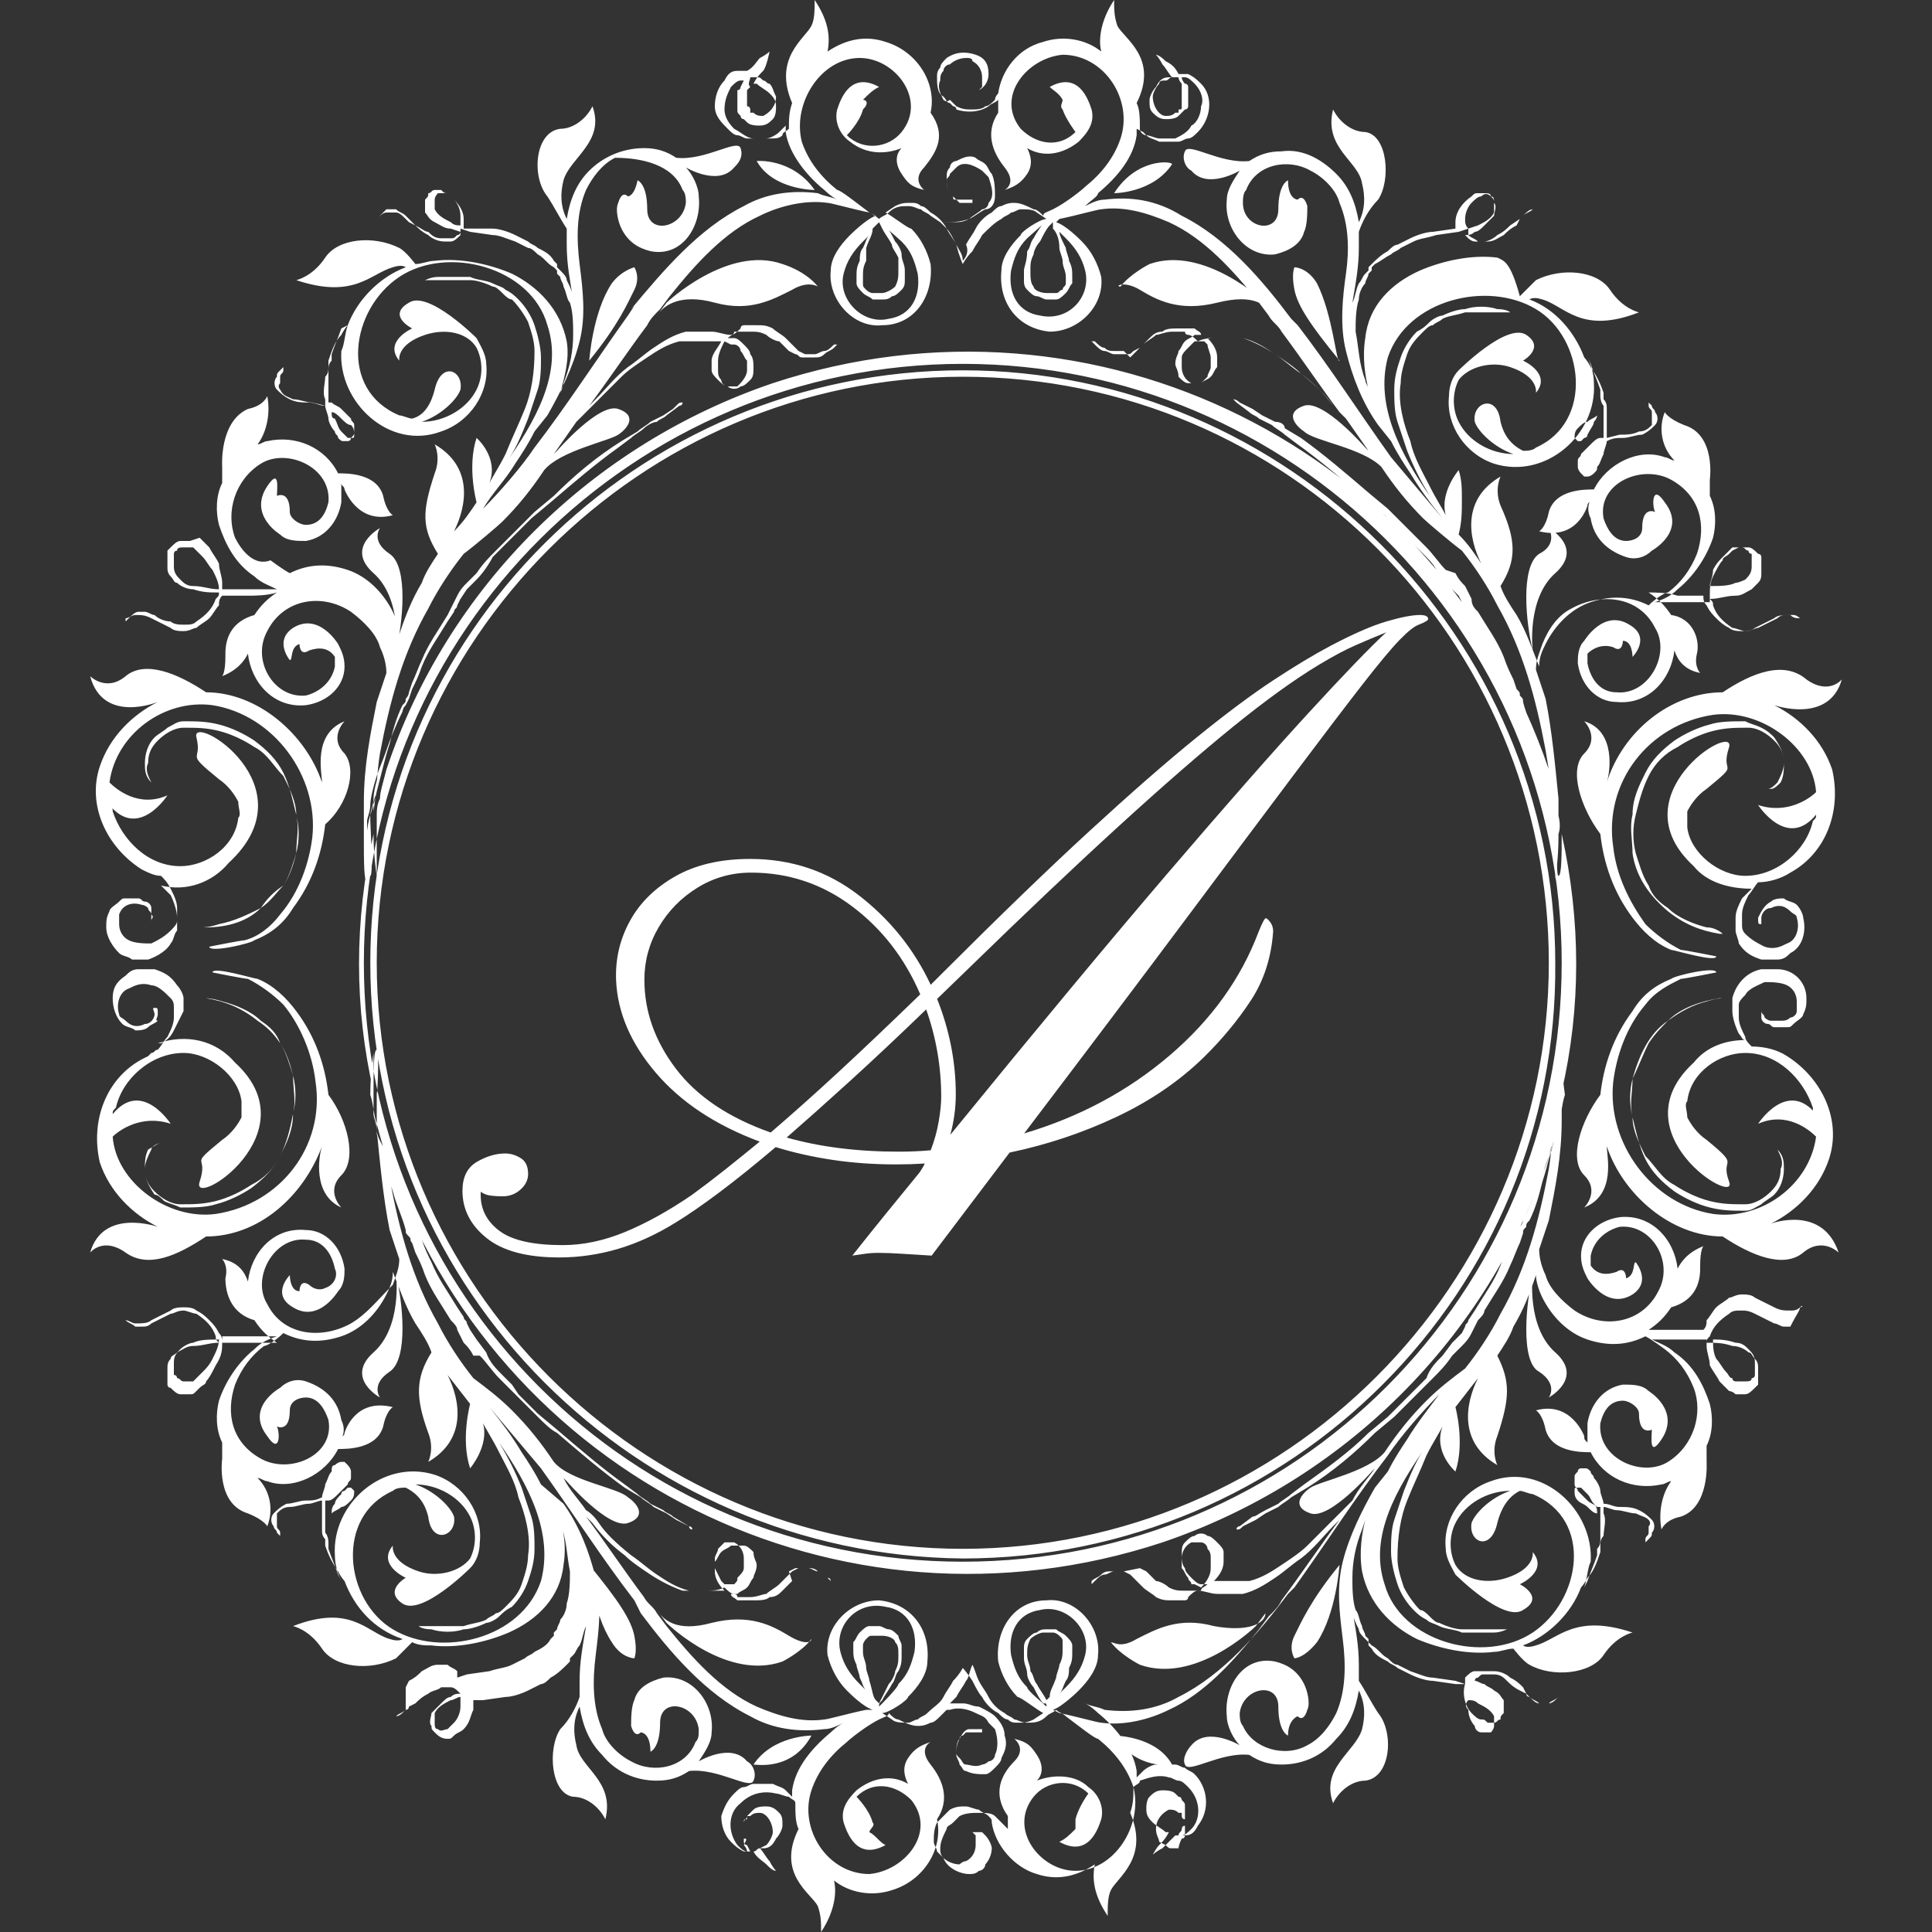 <?xml version="1.0" encoding="UTF-8"?>
<svg xmlns="http://www.w3.org/2000/svg" version="1.1" id="Layer_1" x="0px" y="0px" viewBox="0 0 60 60" width="60px" height="60px">
  <rect x="0" y="0" width="60" height="60" fill="#333333" stroke="none"/>
  <defs>
    <style type="text/css">
      .st0 {
        fill: #ffffff;
      }

      .st1 {
        fill: #3E3F46;
      }

      .st3 {
        fill: #C1B086;
      }
    </style>
  </defs>
  <g class="st0" id="Layer_2">
    <path d="M 11.7 35.1 C 11.7 34.9 11.6 34.7 11.6 34.6 C 11.6 34.5 11.6 34.4 11.6 34.4 C 11.6 34.3 11.6 32.7 11.6 32.7 C 11.6 32.7 11.5 33.3 11.5 34 C 11.6 34.3 11.6 34.6 11.7 34.9 C 11.8 35.3 11.9 35.6 12 36 C 11.8 35.6 11.7 35.3 11.7 35.1 Z M 11.6 25 C 11.5 25.3 11.4 25.6 11.4 25.9 C 11.4 26.5 11.4 27.2 11.5 27.2 C 11.6 27.2 11.5 25.6 11.5 25.5 C 11.5 25.5 11.5 25.4 11.5 25.3 C 11.5 25.2 11.6 25 11.6 24.8 C 11.6 24.6 11.7 24.2 11.8 23.9 C 11.8 24.2 11.7 24.6 11.6 25 Z M 48.4 32.7 C 48.4 32.7 48.4 34.3 48.4 34.4 C 48.4 34.5 48.4 34.5 48.4 34.6 C 48.4 34.7 48.3 34.9 48.3 35.1 C 48.3 35.3 48.2 35.7 48.1 36 C 48.2 35.6 48.3 35.3 48.4 34.9 C 48.5 34.6 48.5 34.3 48.6 34 C 48.5 33.3 48.5 32.7 48.4 32.7 Z M 48.3 25 C 48.2 24.6 48.1 24.2 48 23.9 C 48.1 24.3 48.2 24.6 48.2 24.8 C 48.2 25 48.3 25.2 48.3 25.3 C 48.3 25.4 48.3 25.4 48.3 25.5 C 48.3 25.6 48.3 27.2 48.3 27.2 C 48.3 27.2 48.4 26.6 48.4 25.9 C 48.5 25.6 48.4 25.3 48.3 25 Z M 48.5 25.9 C 48.5 26.5 48.5 27.2 48.4 27.2 C 48.3 27.2 48.4 25.6 48.4 25.5 C 48.4 25.4 48.4 25.4 48.4 25.3 C 48.4 25.2 48.3 25 48.3 24.8 C 48.3 24.6 48.2 24.2 48.1 23.9 C 44.7 13.9 34 8.6 24 11.9 C 18.4 13.8 13.9 18.2 12 23.9 C 11.9 24.3 11.8 24.6 11.8 24.8 C 11.7 25 11.7 25.2 11.7 25.3 L 11.7 25.5 C 11.7 25.6 11.7 27.2 11.7 27.2 C 11.7 27.2 11.6 26.6 11.6 25.9 C 11 28.6 11 31.3 11.6 33.9 C 11.6 33.3 11.6 32.6 11.7 32.6 C 11.8 32.6 11.7 34.2 11.7 34.3 C 11.7 34.3 11.7 34.4 11.7 34.5 C 11.7 34.6 11.8 34.8 11.8 35 C 11.8 35.2 11.9 35.6 12 35.9 C 15.4 45.9 26.1 51.2 36.1 47.9 C 41.7 46 46.2 41.6 48.1 35.9 C 48.2 35.5 48.3 35.2 48.3 35 C 48.3 34.8 48.4 34.6 48.4 34.5 C 48.4 34.4 48.4 34.4 48.4 34.3 C 48.4 34.2 48.4 32.6 48.4 32.6 C 48.4 32.6 48.5 33.2 48.5 33.9 C 49.1 31.3 49.1 28.6 48.5 25.9 Z M 29.9 48.5 C 19.6 48.5 11.3 40.2 11.3 29.9 C 11.3 19.6 19.7 11.3 29.9 11.3 C 40.1 11.3 48.5 19.6 48.5 29.9 C 48.5 40.2 40.2 48.5 29.9 48.5 Z M 55.9 40.6 C 55.8 40.7 55.7 40.7 55.6 40.7 C 55.4 40.7 55.3 40.7 55.1 40.6 C 54.9 40.5 54.7 40.4 54.5 40.3 C 54.4 40.2 54.2 40.2 54.1 40.2 C 53.9 40.2 53.8 40.3 53.7 40.3 C 53.6 40.4 53.4 40.5 53.3 40.6 C 53.2 40.7 53.1 40.9 53 41 C 53 41.1 53 41.2 52.9 41.3 C 52.6 41.3 52.3 41.3 52.1 41.3 C 51.8 41.3 51.5 41.3 51.2 41.3 C 51.5 41.1 51.7 40.9 51.9 40.6 C 52.6 40.4 52.8 39.9 52.8 39.4 L 52.8 39.3 C 52.8 38.8 52.9 38.7 52.9 38.7 C 52.4 38.9 52.2 39.2 52.1 39.4 C 52 38.5 51.3 37.7 50.3 37.8 C 49.6 37.9 49.1 38.4 49.1 39 C 49.1 39.3 49.2 39.5 49.3 39.7 C 49.3 39.7 49.9 40.7 50.7 40.2 C 51.3 39.8 50.8 39.2 50.8 39.2 C 50.7 39.2 50.8 39.6 50.5 39.7 C 50.5 39.7 50.5 39.3 50.2 39.5 C 49.9 39.6 49.6 39.6 49.4 39.3 C 49.4 39.2 49.4 39.1 49.4 39 C 49.5 38.5 49.9 38.2 50.3 38.1 C 51.3 38 52 39.2 51.5 40.1 C 51 41.1 49.8 41.3 48.9 40.7 C 48.5 40.4 48.1 40 48 39.6 C 47.9 39.4 47.8 39.1 47.8 38.8 C 47.9 38.5 48 38.2 48.1 37.9 C 48.3 36.9 48.5 35.9 48.5 34.8 C 48.5 34.7 48.5 34.2 48.5 33.6 C 48.4 33.9 48.4 34.2 48.3 34.5 C 48.2 35.1 48.2 35.7 48.1 36.3 C 47.8 37.9 47.4 39.4 46.6 40.8 C 46.3 41.4 45.9 42 45.5 42.5 C 45.1 42.8 44.7 43.1 44.3 43.5 C 43.8 44 43.4 44.5 43 45.1 C 42.5 45.7 41 46 40.7 46.2 C 40.4 46.4 40.1 46.8 40.7 47 C 41.3 47.2 42.6 45.7 42.6 45.7 L 42.7 45.6 C 42.5 45.9 42.2 46.2 42 46.6 C 42 46.6 41.9 46.7 41.6 47 C 41.4 47.2 41 47.6 40.6 48 C 40.4 48.2 40.1 48.4 39.8 48.6 C 39.5 48.8 39.2 49 38.8 49.1 L 38.7 49.1 L 38.6 49.1 L 38.4 49.1 L 38.2 49.1 C 38 49.1 37.8 49.1 37.7 49.1 C 37.9 48.9 38 48.7 38 48.5 C 38 48.4 38 48.3 38 48.2 C 38 48.1 37.9 48 37.8 47.9 C 37.7 47.8 37.6 47.7 37.5 47.7 C 37.4 47.6 37.2 47.6 37.1 47.7 C 37 47.7 36.9 47.8 36.8 47.9 C 36.7 48 36.7 48.1 36.7 48.3 C 36.7 48.4 36.7 48.6 36.8 48.7 C 36.8 48.8 36.9 48.9 37 49 C 37.1 49.1 37.2 49.2 37.3 49.2 L 37.4 49.2 L 37.5 49.2 C 37.4 49.3 37.3 49.3 37.3 49.4 L 37.2 49.4 L 37.1 49.4 C 37 49.4 36.9 49.4 36.8 49.4 C 36.6 49.4 36.5 49.4 36.3 49.3 C 36.2 49.2 36 49.1 35.9 49.1 C 35.8 49 35.7 48.9 35.6 48.8 L 35.4 48.7 L 34.9 48.8 L 34.7 48.8 L 34.5 48.8 C 34.4 48.8 34.3 48.8 34.2 48.9 C 34.1 49 34 49 33.9 49.1 C 33.9 49.2 33.9 49.2 33.9 49.2 L 34 49.1 C 34.1 49 34.2 48.9 34.3 48.9 C 34.4 48.9 34.5 48.8 34.6 48.8 L 34.7 48.8 L 34.9 48.8 L 35.1 48.9 L 35.2 49 C 35.3 49.1 35.4 49.2 35.5 49.3 C 35.6 49.4 35.8 49.5 35.9 49.6 C 36.1 49.7 36.2 49.7 36.4 49.7 C 36.5 49.7 36.6 49.7 36.7 49.7 L 36.8 49.7 C 36.8 49.7 36.9 49.7 36.9 49.6 C 37 49.5 37.1 49.4 37.2 49.4 C 37.4 49.4 37.6 49.5 37.8 49.5 L 38 49.5 L 38.2 49.5 L 38.4 49.5 L 38.6 49.5 C 39 49.4 39.3 49.2 39.6 49 C 39.9 48.8 40.1 48.6 40.4 48.4 C 40.8 48.1 41.1 47.7 41.4 47.4 L 41.6 47.2 C 41 48 40.4 48.9 39.8 49.7 C 39.7 49.9 39.6 50 39.4 50.2 L 39.1 50.6 C 38.3 51.6 37.4 52.6 36.3 53.1 C 35.7 53.4 34.9 53.6 34.2 53.5 C 34.1 53.5 33.4 53.3 32.9 53.2 L 32.7 53.1 C 33 53 33.5 52.5 33.5 52.5 C 33.8 52.2 34.1 51.8 34.1 51.4 C 34.2 50.5 33.4 49.6 32.5 49.7 C 31.5 49.7 30.9 50.6 31 51.6 C 31.1 52 31.3 52.4 31.6 52.7 C 31.7 52.7 32.2 53.1 32.4 53.2 L 32.1 53.4 C 31.9 53.5 31.8 53.5 31.6 53.5 C 31.5 53.5 31.4 53.5 31.3 53.4 C 31.2 53.4 31.1 53.3 31 53.2 C 30.8 53.1 30.6 52.9 30.5 52.7 C 30.4 52.6 30.3 52.4 30.2 52.2 C 30 51.9 29.9 51.8 29.9 51.8 C 29.9 51.8 29.8 52 29.6 52.2 C 29.5 52.4 29.4 52.5 29.3 52.7 C 29.2 52.9 29 53 28.8 53.2 C 28.7 53.3 28.6 53.3 28.5 53.4 C 28.4 53.4 28.3 53.5 28.2 53.5 C 28 53.5 27.8 53.5 27.7 53.4 L 27.4 53.2 C 27.6 53.2 28.2 52.8 28.2 52.7 C 28.5 52.4 28.8 52 28.8 51.6 C 28.9 50.6 28.3 49.8 27.3 49.7 C 26.4 49.7 25.6 50.5 25.7 51.4 C 25.8 51.8 26 52.2 26.3 52.5 C 26.4 52.6 26.8 53 27.1 53.1 L 26.9 53.1 C 26.4 53.2 25.7 53.4 25.6 53.4 C 24.9 53.5 24.2 53.3 23.5 53 C 22.4 52.5 21.5 51.5 20.7 50.5 L 20.4 50.1 C 20.3 49.9 20.1 49.8 20 49.6 C 19.4 48.8 18.8 47.9 18.2 47.1 L 18.4 47.3 C 18.7 47.7 19 48 19.4 48.3 C 19.6 48.5 19.9 48.7 20.2 48.9 C 20.5 49.1 20.9 49.3 21.2 49.4 L 21.4 49.4 L 21.6 49.4 L 21.8 49.4 L 21.9 49.4 C 22.1 49.4 22.3 49.4 22.5 49.3 C 22.6 49.4 22.7 49.5 22.8 49.5 C 22.8 49.5 22.9 49.5 22.9 49.6 L 23 49.6 C 23.1 49.6 23.2 49.6 23.3 49.6 C 23.5 49.6 23.7 49.5 23.8 49.5 C 23.9 49.4 24.1 49.3 24.2 49.2 C 24.3 49.1 24.4 49 24.5 48.9 L 24.6 48.8 L 24.8 48.7 L 25 48.7 L 25.1 48.7 C 25.2 48.7 25.3 48.7 25.4 48.8 C 25.5 48.8 25.6 48.9 25.7 49 L 25.8 49.1 C 25.8 49.1 25.8 49 25.7 49 C 25.6 48.9 25.5 48.8 25.4 48.8 C 25.3 48.8 25.2 48.7 25.1 48.7 L 24.9 48.7 L 24.7 48.7 L 24.5 48.8 L 24.6 49.1 C 24.5 49.2 24.4 49.3 24.3 49.4 C 24.2 49.5 24.1 49.6 23.9 49.6 C 23.8 49.7 23.6 49.7 23.4 49.7 C 23.3 49.7 23.2 49.7 23.1 49.7 L 23 49.7 L 22.9 49.7 C 22.8 49.6 22.7 49.6 22.7 49.5 L 22.8 49.5 L 22.9 49.5 C 23 49.4 23.1 49.4 23.2 49.3 C 23.3 49.2 23.3 49.1 23.4 49 C 23.4 48.9 23.5 48.8 23.5 48.6 C 23.5 48.5 23.4 48.4 23.4 48.2 C 23.3 48.1 23.2 48 23.1 48 C 23 48 22.8 48 22.7 48 C 22.6 48.1 22.5 48.1 22.4 48.2 C 22.3 48.3 22.3 48.4 22.2 48.5 C 22.2 48.6 22.2 48.7 22.2 48.8 C 22.2 49 22.3 49.2 22.5 49.4 C 22.3 49.4 22.2 49.4 22 49.4 L 21.8 49.4 L 21.6 49.4 L 21.5 49.4 L 21.4 49.4 C 21 49.3 20.7 49.1 20.4 48.9 C 20.1 48.7 19.9 48.5 19.6 48.3 C 19.1 47.9 18.8 47.6 18.6 47.3 C 18.4 47 18.2 46.9 18.2 46.9 C 18 46.6 17.7 46.3 17.5 45.9 L 17.6 46 C 17.6 46 18.9 47.5 19.5 47.3 C 20.1 47.1 19.8 46.7 19.5 46.5 C 19.2 46.2 17.7 46 17.2 45.4 C 16.8 44.8 16.4 44.3 15.9 43.8 C 15.5 43.4 15.1 43.1 14.7 42.8 C 14.3 42.3 13.9 41.7 13.6 41.1 C 12.8 39.7 12.4 38.2 12.1 36.6 C 12 36 11.9 35.4 11.9 34.8 C 11.8 34.5 11.8 34.2 11.7 33.9 C 11.7 34.4 11.7 35 11.7 35.1 C 11.8 36.1 11.9 37.2 12.1 38.2 C 12.2 38.5 12.3 38.8 12.4 39.1 C 12.4 39.4 12.3 39.6 12.2 39.9 C 11.7 40.4 11.4 40.8 10.9 41.1 C 10 41.6 8.8 41.5 8.3 40.5 C 7.8 39.7 8.5 38.4 9.5 38.5 C 10 38.5 10.3 38.9 10.4 39.4 C 10.5 39.6 10.4 39.9 10.1 40 C 9.9 40.1 9.7 40 9.6 39.9 C 9.3 39.7 9.3 40.1 9.3 40.1 C 9 40.1 9 39.6 9 39.6 C 9 39.6 8.4 40.2 9.1 40.6 C 9.9 41.1 10.5 40.1 10.5 40.1 C 10.7 39.9 10.7 39.6 10.7 39.4 C 10.6 38.7 10.1 38.2 9.5 38.2 C 8.5 38.1 7.8 38.9 7.7 39.8 C 7.6 39.5 7.4 39.2 6.9 39.1 C 6.9 39.1 7.1 39.3 7 39.7 C 7 40.2 7.2 40.8 7.9 41 C 8.1 41.3 8.3 41.5 8.6 41.7 C 8.4 41.7 8.1 41.7 7.7 41.7 C 7.4 41.7 7.1 41.7 6.9 41.7 C 6.9 41.6 6.9 41.5 6.8 41.4 C 6.7 41.2 6.6 41.1 6.5 41 C 6.4 40.9 6.3 40.8 6.1 40.7 C 6 40.6 5.8 40.6 5.7 40.6 C 5.6 40.6 5.4 40.6 5.3 40.7 C 5.1 40.8 4.9 40.9 4.7 41 C 4.6 41.1 4.4 41.1 4.2 41.1 C 4.1 41.1 4 41 3.9 41 L 3.8 40.9 C 3.8 40.9 3.8 40.9 3.9 41 C 4 41.1 4.1 41.1 4.2 41.2 C 4.3 41.2 4.4 41.2 4.4 41.2 C 4.5 41.2 4.6 41.2 4.7 41.1 C 4.9 41 5.1 40.9 5.3 40.8 C 5.4 40.8 5.5 40.7 5.7 40.7 C 5.8 40.7 6 40.8 6.1 40.8 C 6.4 41 6.6 41.2 6.7 41.5 C 6.7 41.6 6.7 41.6 6.8 41.7 C 6.5 41.7 6.3 41.8 6 41.8 C 5.8 41.8 5.7 41.9 5.5 42 C 5.4 42.1 5.3 42.1 5.3 42.2 C 5.2 42.3 5.2 42.4 5.2 42.5 C 5.2 42.6 5.2 42.7 5.2 42.8 L 5.2 42.9 L 5.2 43 C 5.2 43 5.2 43.1 5.3 43.1 C 5.4 43.2 5.5 43.3 5.6 43.3 C 5.7 43.3 5.8 43.3 5.9 43.3 C 6 43.3 6 43.3 6.1 43.2 L 6.2 43.1 C 6.3 43 6.4 43 6.4 42.9 C 6.5 42.8 6.6 42.6 6.7 42.4 C 6.9 42.1 6.9 41.9 6.9 41.7 L 6.9 41.5 C 7.2 41.5 7.5 41.5 7.7 41.5 L 8.6 41.5 C 8.3 41.6 8.1 41.7 7.9 41.9 C 7.4 42.3 7 42.9 6.8 43.5 C 6.7 43.9 6.7 44.4 6.9 44.8 L 6.9 45.3 C 6.9 45.3 6.7 46.7 7.7 47 C 8.2 47.2 8.3 47.4 8.3 47.4 C 8.5 46.9 8.4 46.3 8 45.9 C 8.1 45.9 8.2 46 8.3 46 C 9.1 46.3 10.1 45.8 10.5 45 C 10.8 45 11.7 45 11.9 44.3 C 12 43.8 12.2 43.7 12.2 43.7 C 11 43.4 10.7 44.5 10.7 44.5 C 10.7 44.6 10.6 44.6 10.6 44.7 C 10.7 44.5 10.7 44.3 10.6 44.1 C 10.5 43.5 10.1 43.1 9.5 42.9 C 9.2 42.8 8.9 42.9 8.7 43.1 C 8.7 43.1 7.6 43.7 8.3 44.6 C 8.7 45.2 8.7 44.5 8.6 44.3 C 8.6 44.3 9 44.5 9 43.8 C 9 43.5 9.3 43.4 9.5 43.4 C 9.9 43.4 10.1 43.8 10.2 44.1 C 10.4 45.2 9 45.8 8.1 45.3 C 7.2 44.8 7 43.9 7.3 43 C 7.5 42.5 7.8 42.1 8.2 41.8 C 8.3 41.8 8.6 41.6 8.8 41.4 C 9.4 41.7 10 41.7 10.6 41.5 C 11.2 41.3 11.7 40.8 12 40.2 C 12.1 40 12.2 39.8 12.2 39.5 C 12.4 40 12.6 40.6 12.9 41.1 C 13.1 41.4 13.3 41.7 13.4 42 C 12.9 42.8 12.9 43.4 13.3 44.5 C 13.5 45 13.3 45.4 13.3 45.4 C 14.5 44.7 14.3 43.5 13.9 42.7 L 14.6 43.6 C 14.6 43.6 14.3 44.7 14.6 45.6 C 14.6 45.6 15.2 44.9 15 44.2 C 15.1 44.4 15.3 44.7 15.5 45.1 C 15.7 45.5 16 46 16.1 46.5 C 16.3 47 16.5 47.7 16.4 48.3 C 16.4 48.6 16.3 48.9 16.2 49.2 C 16.1 49.5 15.9 49.7 15.7 49.9 C 15.6 50 15.5 50.1 15.4 50.1 C 15.3 50.2 15.2 50.2 15.1 50.3 C 14.9 50.4 14.7 50.4 14.4 50.5 C 14.1 50.5 13.7 50.5 13.4 50.5 C 13.2 50.5 13 50.5 13 50.5 C 13 50.5 13.1 50.6 13.4 50.6 C 13.7 50.7 14.1 50.7 14.4 50.6 C 14.6 50.6 14.9 50.5 15.1 50.4 C 15.2 50.4 15.4 50.3 15.5 50.2 C 15.6 50.1 15.7 50 15.9 49.9 C 16.1 49.7 16.3 49.4 16.4 49.1 C 16.5 48.8 16.6 48.5 16.6 48.1 C 16.6 47.8 16.6 47.4 16.5 47.1 C 16.4 46.8 16.3 46.5 16.2 46.2 C 16 45.7 15.8 45.3 15.5 44.8 C 16.4 46.1 17.2 47.6 16.8 49.1 C 16.2 50.9 13.7 51.5 12.2 50.6 C 10.7 49.7 10.4 47.1 12.2 46.3 C 12.3 46.2 12.5 46.2 12.6 46.2 C 13 46.4 13.2 46.7 13.3 47.1 C 13.4 48 14.2 47.7 14.1 47.1 C 14 46.8 13.5 46.3 12.9 46.1 C 13.6 46.1 14.3 46.5 14.6 47.1 C 14.8 47.5 14.8 48 14.6 48.4 C 14.3 48.8 13.6 49 13 48.8 C 12.1 48.5 12.2 48 12.2 48 C 11.7 48.6 12.6 49 12.6 49 C 12.6 49 11.9 49.4 12.5 49.8 C 13.1 50.2 14.6 48.7 14.6 48.7 C 14.8 48.5 14.9 48.2 14.9 47.9 C 15 47 14.4 46.1 13.5 45.8 C 11.9 45.3 10.3 46.7 10.4 48.3 C 10.4 48.6 10.5 48.9 10.6 49.1 L 10.5 48.9 C 10.4 48.6 10.3 48.4 10.2 48.1 L 10.2 48 L 10.2 47.9 C 10.2 47.9 10.2 47.7 10.1 47.6 C 10.1 47.4 10.1 47.2 10.1 46.9 L 10.1 46.8 L 10.1 46.7 C 10.1 46.7 10.1 46.7 10.1 46.6 L 10.2 46.6 C 10.3 46.6 10.4 46.5 10.5 46.4 C 10.6 46.3 10.7 46.2 10.8 46.1 C 10.8 46 10.9 46 10.9 45.9 C 10.9 45.8 10.9 45.7 10.9 45.7 C 10.9 45.6 10.8 45.5 10.8 45.5 L 10.7 45.4 L 10.6 45.4 C 10.5 45.4 10.4 45.5 10.4 45.5 C 10.3 45.5 10.3 45.6 10.3 45.7 C 10.2 45.8 10.2 45.9 10.1 46.1 C 10.1 46.2 10 46.4 10 46.5 C 9.8 46.6 9.7 46.6 9.5 46.6 C 9.3 46.6 9.1 46.7 8.9 46.7 C 8.7 46.8 8.6 46.9 8.5 47 C 8.4 47.1 8.4 47.3 8.5 47.4 C 8.5 47.5 8.6 47.5 8.6 47.6 L 8.7 47.7 C 8.7 47.7 8.7 47.7 8.7 47.6 C 8.7 47.5 8.6 47.5 8.6 47.4 C 8.6 47.3 8.6 47.3 8.6 47.2 C 8.6 47.1 8.6 47.1 8.6 47 C 8.7 46.9 8.8 46.8 9 46.8 C 9.2 46.8 9.4 46.7 9.6 46.7 C 9.7 46.7 9.9 46.6 10 46.6 L 10 46.7 L 10 46.8 C 10 47 10 47.3 10 47.5 C 10 47.6 10 47.7 10.1 47.8 L 10.1 47.9 L 10.1 48 C 10.2 48.3 10.3 48.5 10.5 48.8 C 10.6 49 10.7 49.1 10.7 49.1 C 11 49.9 11.6 50.6 12.5 50.9 C 12.5 50.9 12.4 51 12.1 50.9 C 11.4 50.7 10.9 49.8 9.1 50.5 C 9.1 50.5 9.6 50.6 10 51.2 C 10.4 51.8 11.5 51.9 12.3 51.5 C 12.4 51.4 12.8 51 12.8 51 C 13 51.1 13.2 51.1 13.4 51.1 C 14.2 51.2 15.1 51 15.8 50.7 C 16.7 50.3 17.4 49.6 17.5 48.6 C 17.6 48 17.5 47.4 17.3 47 C 17.3 47.1 17.4 47.2 17.4 47.3 C 17.6 47.8 17.6 48.3 17.7 48.8 C 17.7 49.1 17.7 49.5 17.6 49.8 C 17.6 50 17.5 50.2 17.4 50.3 C 17.4 50.4 17.3 50.5 17.3 50.6 L 17.2 50.7 L 17.2 50.8 L 17.1 50.9 C 17 51.1 16.8 51.2 16.6 51.3 C 16.5 51.4 16.4 51.4 16.3 51.5 L 16.1 51.6 L 15.9 51.7 C 15.7 51.8 15.5 51.8 15.2 51.9 L 14.5 52 L 14.2 52.1 L 14.2 52 L 14.2 51.9 C 14.1 51.8 14 51.8 13.9 51.7 L 13.8 51.7 L 13.6 51.7 C 13.4 51.7 13.3 51.8 13.1 51.9 C 13 52 12.9 52.1 12.7 52.2 L 12.6 52.4 L 12.6 53.1 C 12.5 53.2 12.4 53.2 12.3 53.3 C 12.2 53.3 12.1 53.3 12 53.3 C 11.9 53.3 11.8 53.2 11.7 53.1 C 11.6 53 11.6 53 11.6 53 L 11.7 53.1 C 11.8 53.2 11.9 53.3 12 53.3 C 12.1 53.3 12.2 53.3 12.3 53.3 C 12.4 53.3 12.5 53.2 12.6 53.1 C 12.7 53.1 12.7 53 12.7 53 L 12.9 52.9 C 13 52.8 13.1 52.7 13.3 52.6 C 13.4 52.5 13.6 52.5 13.7 52.4 L 13.9 52.4 L 14 52.4 C 14.1 52.4 14.2 52.5 14.2 52.5 L 14.3 52.6 C 14.2 52.6 14.1 52.6 14 52.7 C 13.9 52.7 13.8 52.8 13.7 52.9 C 13.6 53 13.5 53.1 13.4 53.2 C 13.4 53.3 13.3 53.5 13.4 53.6 C 13.4 53.7 13.4 53.7 13.5 53.8 C 13.6 53.9 13.7 54 13.9 54 C 14 54 14 54 14.1 53.9 C 14.2 53.8 14.3 53.8 14.4 53.7 C 14.6 53.5 14.6 53.3 14.7 53.1 C 14.7 53 14.7 52.9 14.7 52.8 L 15 52.8 L 15.7 52.7 C 15.9 52.7 16.2 52.6 16.4 52.5 L 16.6 52.4 L 16.8 52.3 C 16.9 52.3 17 52.2 17.1 52.1 C 17.3 52 17.5 51.8 17.6 51.7 L 17.7 51.6 C 17.7 51.6 17.7 51.6 17.7 51.5 L 17.8 51.4 C 17.9 51.3 17.9 51.2 18 51.1 C 18.1 50.9 18.1 50.7 18.2 50.5 C 18.1 51.1 18 51.6 18 52.2 C 18 52.4 18 52.5 18 52.7 C 17.9 53 17.7 53.4 17.4 53.7 C 17 54.3 17.1 55.7 17.8 55.8 C 18.2 55.8 18.6 56.1 18.8 56.5 C 19.1 55.3 18 54.9 17.9 54.2 C 17.8 53.8 17.8 53.4 18 53 C 18.1 53.6 18.3 54.1 18.7 54.5 C 19.1 55 19.7 55.3 20.4 55.3 C 20.8 55.3 21.1 55.2 21.4 55 C 22.3 54.9 23.3 55.6 23.4 55.3 C 23.5 55.1 23.4 54.8 23.2 54.7 C 22.7 54.1 21.7 54.7 21.7 54.7 C 21.9 54.4 22.1 54.1 22.1 53.8 C 22.2 52.9 21.5 52 20.6 52.1 C 20.2 52.2 19.8 52.4 19.7 52.8 C 19.6 53 19.6 53.4 19.6 53.6 C 19.6 53.6 19.7 54 19.9 53.8 C 19.9 53.8 20.2 53.8 20.2 54.4 C 20.2 54.4 20.5 54.3 20.5 53.5 C 20.5 52.7 21.6 52.9 21.7 53.7 C 21.7 53.9 21.7 54 21.6 54.1 C 21.3 54.9 20.3 55.1 19.6 54.7 C 19.2 54.5 18.8 54.1 18.7 53.7 C 18.4 53 18.4 52.2 18.5 51.4 C 18.6 50.6 18.7 49.8 18.5 49 C 18.3 48.2 18 47.4 17.5 46.7 L 16.8 46.1 C 16.6 45.7 16.4 45.4 16.2 45.1 C 15.9 44.6 15.6 44.2 15.2 43.7 C 15.7 44.3 16.3 45 16.8 45.6 C 17.8 47 18.7 48.4 19.7 49.7 L 19.9 50.1 C 20.8 51.3 21.9 52.6 23.3 53.3 C 24 53.7 24.8 53.8 25.6 53.7 C 25.8 53.7 26 53.6 26.2 53.5 C 26 53.6 25.8 53.8 25.8 53.8 C 25.2 54.3 24.7 54.9 24.6 55.6 L 24.6 55.8 L 24.5 55.7 L 24.4 55.6 C 24.3 55.5 24.2 55.5 24 55.4 C 23.8 55.4 23.6 55.4 23.4 55.4 C 23.3 55.4 23.2 55.5 23.1 55.5 C 23 55.5 22.9 55.6 22.8 55.7 C 22.6 55.9 22.5 56.1 22.4 56.4 C 22.4 56.7 22.5 57 22.7 57.2 C 22.8 57.3 22.9 57.4 23.1 57.5 C 23.2 57.5 23.3 57.5 23.4 57.5 C 23.5 57.7 23.7 57.8 23.8 57.9 C 23.9 58 24 58.1 24.1 58.1 C 24.1 58.1 24 58 23.9 57.8 C 23.8 57.7 23.7 57.5 23.6 57.4 L 23.7 57.4 C 23.9 57.4 24 57.3 24.1 57.1 C 24.2 57 24.3 56.8 24.3 56.7 C 24.3 56.5 24.3 56.4 24.2 56.3 C 24.1 56.2 24 56.1 23.8 56.1 C 23.7 56.1 23.5 56.1 23.4 56.2 L 23.3 56.3 L 23.2 56.4 C 23.2 56.5 23.1 56.5 23.1 56.6 C 23.1 56.7 23.1 56.8 23.1 57 C 23.1 57.1 23.1 57.1 23.1 57.2 C 23.1 57.2 23.1 57.3 23.2 57.3 L 23.3 57.5 L 23.2 57.5 C 23.1 57.5 23 57.4 22.9 57.3 C 22.6 56.9 22.6 56.3 23 56 C 23.3 55.7 23.7 55.6 24.1 55.7 C 24.2 55.7 24.4 55.8 24.5 55.8 C 24.6 55.9 24.7 55.9 24.7 56 C 24.7 56.3 24.7 56.6 24.8 56.8 C 24.1 58.2 25.2 58.8 25.4 59.2 C 25.5 59.5 25.5 59.7 25.5 60 C 25.9 59.4 26 58.8 25.9 58.4 C 26.4 58.8 27.1 58.9 27.7 58.7 C 28.7 58.4 29.3 57.4 29.1 56.5 C 29.5 55.9 29.3 55.3 28.9 54.8 C 28.5 54.3 28.9 54.1 28.9 54.1 C 28.6 54.2 28.4 54.3 28.2 54.6 C 28 54.9 28.1 55.2 28.2 55.4 C 27.7 55.1 27.1 55.2 26.6 55.6 C 26.3 55.9 26.1 56.2 26.2 56.6 C 26.3 56.9 26.6 57.8 27.5 57.3 C 27.3 57.2 27.2 57 27 56.9 C 27 56.8 27.2 56.7 27.1 56.6 C 27 56.2 26.6 55.8 26.6 55.8 C 27.1 55.3 27.8 55.4 28.3 55.9 C 29.1 56.9 28.1 58.1 27 58.2 C 25.7 58.2 24.8 56.8 25.2 55.6 C 25.4 55 25.8 54.5 26.3 54.1 C 26.4 54 26.9 53.6 27.3 53.4 C 27.5 53.3 27.6 53.3 27.6 53.2 C 27.7 53.3 27.8 53.4 27.9 53.4 C 28.1 53.5 28.3 53.6 28.5 53.6 C 28.6 53.6 28.7 53.6 28.9 53.5 C 29 53.5 29.1 53.4 29.2 53.3 L 29.4 53.1 L 29.5 53.1 C 29.8 53 30.1 53.1 30.3 53.2 C 30.5 53.3 30.6 53.3 30.7 53.5 C 30.8 53.6 30.8 53.6 30.9 53.7 C 31 54 31 54.3 30.9 54.5 C 30.9 54.6 30.8 54.7 30.7 54.7 C 30.6 54.8 30.5 54.8 30.5 54.8 C 30.3 54.9 30.1 54.8 30 54.8 C 29.9 54.8 29.9 54.7 29.8 54.6 C 29.7 54.5 29.7 54.5 29.7 54.4 C 29.7 54.3 29.7 54.1 29.8 54 C 29.8 53.9 29.9 53.9 29.9 53.9 L 30 53.8 L 30.1 53.8 L 30.2 53.8 L 30.3 53.8 L 30.4 53.8 L 30.5 53.8 C 30.5 53.8 30.5 53.8 30.5 53.7 L 30.4 53.7 L 30.3 53.7 L 30.2 53.7 L 30.1 53.7 C 30 53.7 29.9 53.8 29.8 54 C 29.7 54.2 29.7 54.3 29.7 54.5 C 29.7 54.6 29.8 54.7 29.8 54.8 C 29.9 54.9 29.9 55 30 55 C 30.2 55.1 30.4 55.1 30.6 55.1 C 30.7 55.1 30.8 55 30.9 54.9 C 31 54.8 31.1 54.7 31.1 54.6 C 31.2 54.4 31.3 54.2 31.2 53.9 C 31.2 53.7 31.1 53.5 30.9 53.3 C 30.8 53.2 30.6 53.1 30.4 53 C 30.2 53 30.1 52.9 29.9 52.9 C 29.8 52.9 29.6 52.9 29.5 52.9 C 29.6 52.8 29.6 52.8 29.7 52.7 C 29.8 52.5 29.9 52.4 30 52.2 C 30.1 52.1 30.1 51.9 30.2 51.7 C 30.3 51.9 30.3 52 30.4 52.2 C 30.5 52.4 30.6 52.5 30.7 52.7 C 30.8 52.9 31 53.1 31.2 53.2 C 31.3 53.3 31.4 53.3 31.5 53.4 C 31.6 53.4 31.7 53.5 31.9 53.5 C 32.1 53.5 32.3 53.5 32.5 53.3 C 32.6 53.2 32.7 53.2 32.8 53.1 C 32.9 53.2 33 53.2 33.1 53.3 C 33.5 53.6 34 54 34.1 54 C 34.6 54.4 35 54.9 35.2 55.5 C 35.5 56.7 34.6 58.1 33.4 58.1 C 32.3 58.1 31.3 56.8 32.1 55.8 C 32.5 55.3 33.3 55.2 33.8 55.7 C 33.8 55.7 33.5 56.1 33.4 56.5 C 33.4 56.6 33.4 56.7 33.4 56.8 C 33.2 57 33.1 57.1 32.9 57.2 C 33.8 57.7 34.1 56.8 34.2 56.5 C 34.3 56.1 34.1 55.7 33.8 55.5 C 33.4 55.1 32.7 55.1 32.2 55.3 C 32.4 55.1 32.4 54.8 32.2 54.5 C 32 54.2 31.9 54.1 31.5 54 C 31.5 54 31.9 54.3 31.5 54.7 C 31.1 55.1 30.8 55.7 31.3 56.4 C 31.3 56.5 31.3 56.7 31.3 56.8 L 31.2 56.7 C 31.1 56.6 31 56.5 30.9 56.4 C 30.8 56.3 30.6 56.3 30.4 56.3 C 30.2 56.3 30 56.3 29.8 56.4 L 29.7 56.5 L 29.6 56.6 C 29.5 56.7 29.4 56.7 29.4 56.8 C 29.3 57 29.2 57.2 29.2 57.4 C 29.2 57.5 29.2 57.6 29.3 57.7 C 29.4 58 29.8 58.2 30.1 58.2 C 30.2 58.2 30.3 58.2 30.4 58.1 C 30.5 58.1 30.6 58 30.6 57.9 C 30.7 57.8 30.8 57.6 30.8 57.4 C 30.8 57.3 30.7 57.1 30.6 57 L 30.5 56.9 L 30.4 56.9 L 29.9 56.9 L 29.8 56.9 L 30 56.9 L 30.1 56.9 L 30.2 56.9 L 30.3 57 L 30.3 57.1 C 30.3 57.2 30.3 57.2 30.3 57.3 C 30.3 57.5 30.2 57.7 30 57.8 C 29.9 57.8 29.8 57.9 29.8 57.9 C 29.6 57.9 29.4 57.8 29.3 57.7 C 29.2 57.6 29.2 57.6 29.1 57.5 C 29.1 57.4 29 57.3 29 57.2 C 29 57 29 56.8 29.1 56.6 C 29.2 56.5 29.2 56.5 29.3 56.4 L 29.4 56.3 L 29.5 56.2 C 29.7 56.1 29.8 56.1 30 56.1 C 30.1 56.1 30.3 56.2 30.4 56.2 C 30.5 56.3 30.6 56.3 30.7 56.4 C 30.8 56.5 30.8 56.5 30.8 56.6 C 30.9 57.3 31.5 58 32.2 58.2 C 32.8 58.4 33.4 58.3 34 57.9 C 33.9 58.4 34 58.9 34.4 59.5 C 34.4 59.2 34.4 58.9 34.5 58.7 C 34.7 58.3 35.7 57.7 35.1 56.3 C 35.2 56 35.2 55.8 35.2 55.5 C 35.3 55.4 35.4 55.4 35.4 55.3 C 35.7 55.2 36 55.1 36.3 55.2 C 36.4 55.2 36.5 55.3 36.6 55.3 C 36.7 55.3 36.8 55.4 36.9 55.5 C 37.3 55.9 37.3 56.5 37 56.8 C 36.9 56.9 36.8 57 36.7 57 L 36.6 57 C 36.6 56.9 36.7 56.9 36.7 56.8 C 36.7 56.8 36.7 56.7 36.8 56.7 C 36.8 56.6 36.8 56.6 36.8 56.5 C 36.8 56.4 36.8 56.3 36.8 56.1 C 36.8 56 36.8 56 36.7 55.9 C 36.7 55.9 36.7 55.8 36.6 55.8 L 36.5 55.7 C 36.4 55.6 36.2 55.6 36.1 55.6 C 35.9 55.6 35.8 55.7 35.7 55.8 C 35.6 55.9 35.6 56.1 35.6 56.2 C 35.6 56.4 35.7 56.5 35.8 56.6 C 35.9 56.7 36.1 56.8 36.2 56.9 L 36.3 56.9 C 36.2 57.1 36.1 57.2 36 57.3 C 35.9 57.4 35.8 57.6 35.8 57.6 C 35.8 57.6 35.9 57.5 36.1 57.4 C 36.2 57.3 36.4 57.1 36.5 57 C 36.6 57 36.7 57 36.8 57 C 37 57 37.1 56.9 37.2 56.7 C 37.6 56.2 37.5 55.5 37.1 55.1 C 37 55 36.9 55 36.8 54.9 C 36.7 54.9 36.6 54.8 36.5 54.8 C 36.3 54.8 36.1 54.8 35.9 54.8 C 35.8 54.8 35.6 54.9 35.5 55 L 35.4 55.1 L 35.3 55.2 L 35.3 55 C 35.2 54.3 34.6 53.6 34.1 53.2 C 34.1 53.2 33.9 53 33.7 52.9 C 33.9 53 34.1 53 34.3 53.1 C 35.1 53.2 35.9 53.1 36.6 52.7 C 38 52 39.1 50.7 40 49.5 L 40.2 49.3 C 41.2 47.9 42.1 46.5 43.1 45.2 C 43.5 44.6 44.2 43.8 44.7 43.3 C 44.4 43.7 44 44.2 43.7 44.7 C 43.5 45 43.3 45.3 43.1 45.7 L 42.7 46.2 C 42.3 46.9 41.9 47.7 41.7 48.5 C 41.5 49.3 41.6 50.1 41.7 50.9 C 41.8 51.7 41.8 52.5 41.5 53.2 C 41.3 53.6 41 54 40.6 54.2 C 39.9 54.6 38.9 54.3 38.6 53.6 C 38.5 53.5 38.5 53.3 38.5 53.2 C 38.6 52.4 39.7 52.2 39.7 53 C 39.7 53.8 40 53.9 40 53.9 C 40 53.4 40.3 53.3 40.3 53.3 C 40.5 53.5 40.6 53.1 40.6 53.1 C 40.7 52.9 40.6 52.5 40.5 52.3 C 40.3 51.9 40 51.7 39.6 51.6 C 38.6 51.4 38 52.4 38.1 53.3 C 38.1 53.6 38.3 54 38.5 54.2 C 38.5 54.2 37.5 53.6 37 54.2 C 36.9 54.3 36.7 54.6 36.8 54.8 C 36.9 55.1 37.9 54.4 38.8 54.5 C 39.1 54.7 39.4 54.8 39.8 54.8 C 40.5 54.8 41.1 54.5 41.5 54 C 41.9 53.6 42.1 53.1 42.2 52.5 C 42.4 52.9 42.4 53.3 42.3 53.7 C 42.1 54.4 41 54.9 41.4 56 C 41.6 55.6 42 55.3 42.4 55.3 C 43.2 55.2 43.3 53.8 42.8 53.2 C 42.6 52.9 42.4 52.5 42.2 52.2 C 42.2 52 42.2 51.9 42.2 51.7 C 42.2 51.1 42.1 50.6 42 50 C 42 50.2 42.1 50.4 42.2 50.6 C 42.2 50.7 42.3 50.8 42.4 50.9 L 42.5 51 C 42.5 51 42.5 51 42.5 51.1 L 42.6 51.2 C 42.7 51.4 42.9 51.5 43.1 51.6 C 43.2 51.7 43.3 51.7 43.4 51.8 L 43.6 51.9 L 43.8 52 C 44 52.1 44.3 52.2 44.5 52.2 L 45.2 52.3 L 45.5 52.3 C 45.4 52.6 45.5 53 45.7 53.2 C 45.8 53.3 45.9 53.4 46 53.4 C 46.1 53.4 46.1 53.4 46.2 53.5 C 46.3 53.5 46.3 53.5 46.4 53.5 C 46.5 53.5 46.5 53.4 46.6 53.4 C 46.6 53.3 46.6 53.3 46.7 53.2 C 46.7 53.1 46.7 52.9 46.7 52.8 C 46.6 52.7 46.6 52.6 46.4 52.5 C 46.3 52.4 46.2 52.4 46.1 52.3 C 46 52.3 45.9 52.2 45.8 52.2 C 45.8 52.2 45.8 52.1 45.9 52.1 C 46 52 46 52 46.1 52 L 46.2 52 L 46.4 52 C 46.6 52 46.7 52.1 46.8 52.2 C 46.9 52.3 47 52.4 47.2 52.5 L 47.4 52.6 C 47.4 52.7 47.5 52.7 47.5 52.7 C 47.6 52.8 47.7 52.8 47.8 52.9 C 47.9 52.9 48 52.9 48.1 52.9 C 48.2 52.8 48.3 52.8 48.4 52.7 L 48.5 52.6 C 48.5 52.6 48.5 52.6 48.4 52.7 C 48.3 52.8 48.2 52.9 48.1 52.9 C 48 52.9 47.9 52.9 47.8 52.9 C 47.7 52.9 47.6 52.8 47.5 52.7 L 47.4 52.6 L 47.3 52.4 C 47.2 52.3 47.1 52.2 46.9 52.1 C 46.8 52 46.6 51.9 46.4 51.9 L 45.9 51.9 L 45.8 51.9 C 45.7 51.9 45.6 52 45.5 52.1 L 45.5 52.2 C 45.5 52.2 45.5 52.2 45.5 52.3 L 45.2 52.2 L 44.5 52.1 C 44.3 52.1 44.1 52 43.8 51.9 L 43.6 51.8 L 43.4 51.7 C 43.3 51.7 43.2 51.6 43.1 51.5 C 42.9 51.4 42.8 51.2 42.6 51.1 L 42.5 51 L 42.5 50.9 L 42.4 50.8 C 42.4 50.7 42.3 50.6 42.3 50.5 C 42.2 50.3 42.2 50.1 42.1 50 C 42 49.7 42 49.3 42 49 C 42 48.5 42.1 48 42.3 47.5 L 42.4 47.2 C 42.3 47.6 42.2 48.2 42.3 48.8 C 42.5 49.8 43.2 50.5 44 50.9 C 44.7 51.2 45.6 51.4 46.4 51.3 C 46.6 51.3 46.8 51.2 47 51.2 C 47 51.2 47.3 51.6 47.5 51.7 C 48.2 52.1 49.4 52 49.8 51.4 C 50.2 50.8 50.7 50.7 50.7 50.7 C 48.9 50.1 48.4 50.9 47.7 51.1 C 47.4 51.2 47.3 51.1 47.3 51.1 C 48.1 50.8 48.8 50.1 49.1 49.3 C 49.1 49.3 49.2 49.2 49.3 49 C 49.5 48.8 49.6 48.5 49.7 48.2 L 49.7 48.1 L 49.7 48 C 49.7 47.9 49.7 47.8 49.8 47.7 C 49.8 47.5 49.9 47.2 49.8 47 L 49.8 46.9 L 49.8 46.8 C 49.9 46.8 50.1 46.9 50.2 46.9 C 50.4 46.9 50.6 47 50.8 47 C 51 47.1 51.1 47.1 51.2 47.2 C 51.2 47.2 51.3 47.3 51.2 47.4 C 51.2 47.5 51.2 47.5 51.2 47.6 C 51.2 47.7 51.1 47.7 51.1 47.8 L 51.1 47.9 C 51.1 47.9 51.1 47.9 51.2 47.8 C 51.3 47.7 51.3 47.7 51.3 47.6 C 51.4 47.5 51.4 47.3 51.3 47.2 C 51.2 47.1 51.1 47 50.9 46.9 C 50.7 46.8 50.5 46.8 50.3 46.8 C 50.1 46.8 50 46.7 49.8 46.7 C 49.8 46.6 49.7 46.4 49.7 46.3 C 49.7 46.2 49.6 46 49.5 45.9 C 49.5 45.8 49.4 45.8 49.4 45.7 C 49.3 45.6 49.3 45.6 49.2 45.6 L 49.1 45.6 C 49.1 45.6 49 45.6 49 45.7 C 48.9 45.8 48.9 45.8 48.9 45.9 C 48.9 46 48.9 46.1 48.9 46.1 C 48.9 46.2 49 46.2 49 46.3 C 49.1 46.4 49.2 46.5 49.3 46.6 C 49.4 46.7 49.5 46.7 49.6 46.8 L 49.7 46.8 C 49.7 46.8 49.7 46.8 49.7 46.9 L 49.7 47 L 49.7 47.1 C 49.7 47.3 49.7 47.5 49.7 47.8 C 49.7 47.9 49.7 48 49.6 48.1 C 49.6 48.2 49.6 48.2 49.6 48.2 L 49.6 48.3 C 49.5 48.6 49.4 48.8 49.3 49.1 L 49.2 49.3 C 49.3 49 49.3 48.7 49.4 48.5 C 49.5 46.9 47.9 45.4 46.3 46 C 45.4 46.3 44.8 47.2 44.9 48.1 C 44.9 48.4 45.1 48.7 45.2 48.9 C 45.2 48.9 46.7 50.4 47.3 50 C 48 49.6 47.2 49.2 47.2 49.2 C 47.2 49.2 48.1 48.8 47.6 48.2 C 47.6 48.2 47.7 48.7 46.8 49 C 46.2 49.2 45.5 49.1 45.2 48.6 C 45 48.2 45 47.7 45.2 47.3 C 45.5 46.7 46.2 46.3 46.9 46.3 C 46.3 46.5 45.8 47 45.7 47.3 C 45.6 47.9 46.3 48.2 46.5 47.3 C 46.6 46.9 46.8 46.5 47.2 46.3 C 47.3 46.3 47.5 46.4 47.6 46.4 C 49.5 47.2 49.1 49.7 47.6 50.7 C 46.1 51.7 43.5 51 43 49.2 C 42.5 47.7 43.4 46.2 44.3 44.9 C 44 45.3 43.8 45.8 43.6 46.3 C 43.5 46.6 43.4 46.9 43.3 47.2 C 43.2 47.5 43.2 47.9 43.2 48.2 C 43.2 48.5 43.3 48.9 43.4 49.2 C 43.5 49.5 43.7 49.8 43.9 50 C 44 50.1 44.1 50.2 44.3 50.3 C 44.4 50.4 44.5 50.4 44.7 50.5 C 44.9 50.6 45.2 50.6 45.4 50.7 C 45.7 50.7 46.1 50.7 46.4 50.7 C 46.6 50.7 46.8 50.6 46.8 50.6 L 46.4 50.6 C 46.1 50.6 45.7 50.6 45.4 50.6 C 45.2 50.6 44.9 50.5 44.7 50.4 C 44.6 50.4 44.5 50.3 44.4 50.2 C 44.3 50.1 44.2 50 44.1 50 C 43.9 49.8 43.7 49.5 43.6 49.3 C 43.5 49 43.4 48.7 43.4 48.4 C 43.4 47.7 43.5 47.1 43.7 46.6 C 43.9 46.1 44.1 45.7 44.3 45.2 C 44.5 44.8 44.7 44.5 44.8 44.3 C 44.5 45.1 45.2 45.7 45.2 45.7 C 45.5 44.8 45.2 43.7 45.2 43.7 L 45.9 42.8 C 45.5 43.6 45.3 44.8 46.5 45.5 C 46.5 45.5 46.3 45.1 46.5 44.6 C 46.9 43.4 46.9 42.9 46.5 42.1 C 46.7 41.8 46.9 41.5 47 41.2 C 47.3 40.7 47.5 40.2 47.7 39.6 C 47.7 39.8 47.8 40.1 47.9 40.3 C 48.2 40.9 48.7 41.4 49.3 41.6 C 49.9 41.8 50.5 41.8 51.1 41.5 C 51.3 41.6 51.7 41.9 51.7 41.9 C 52.1 42.2 52.4 42.6 52.6 43.1 C 52.9 43.9 52.6 44.9 51.8 45.4 C 51 45.9 49.6 45.3 49.7 44.2 C 49.8 43.8 50 43.5 50.4 43.5 C 50.6 43.5 50.9 43.7 50.9 43.9 C 50.9 44.6 51.3 44.4 51.3 44.4 C 51.3 44.6 51.2 45.3 51.6 44.7 C 52.2 43.8 51.2 43.2 51.2 43.2 C 51 43 50.7 43 50.4 43 C 49.8 43.1 49.4 43.6 49.3 44.2 C 49.3 44.4 49.3 44.6 49.3 44.8 C 49.2 44.7 49.2 44.7 49.2 44.6 C 49.2 44.6 48.8 43.5 47.7 43.8 C 47.7 43.8 47.9 43.9 48 44.4 C 48.2 45.1 49.1 45.1 49.4 45.1 C 49.8 45.9 50.7 46.3 51.6 46.1 C 51.7 46.1 51.8 46 51.9 46 C 51.6 46.4 51.5 47 51.6 47.5 C 51.6 47.5 51.7 47.2 52.2 47.1 C 53.1 46.8 53 45.4 53 45.4 L 53 44.9 C 53.2 44.5 53.2 44 53.1 43.6 C 52.9 43 52.6 42.4 52 42 C 51.8 41.8 51.5 41.7 51.3 41.6 C 51.5 41.6 51.8 41.6 52.2 41.6 C 52.5 41.6 52.7 41.6 53 41.6 C 53 41.7 53 41.7 53 41.8 C 53 42 53.1 42.2 53.1 42.4 C 53.2 42.6 53.3 42.7 53.4 42.9 C 53.5 43 53.5 43 53.6 43.1 L 53.7 43.2 C 53.7 43.2 53.8 43.2 53.9 43.3 C 54 43.3 54.1 43.3 54.2 43.3 C 54.3 43.3 54.4 43.2 54.5 43.1 L 54.6 43 L 54.6 42.9 L 54.6 42.8 C 54.6 42.7 54.6 42.6 54.6 42.5 C 54.6 42.4 54.6 42.3 54.5 42.2 C 54.4 42.1 54.4 42 54.3 42 C 54.2 41.9 54 41.8 53.8 41.8 C 53.5 41.7 53.3 41.7 53 41.7 C 53 41.6 53 41.6 53.1 41.5 C 53.2 41.2 53.4 41 53.7 40.8 C 53.8 40.7 53.9 40.7 54.1 40.7 C 54.2 40.7 54.3 40.7 54.5 40.8 C 54.7 40.9 54.9 41 55.1 41.1 C 55.2 41.1 55.3 41.2 55.4 41.2 C 55.5 41.2 55.6 41.2 55.6 41.2 C 55.8 40.8 55.9 40.7 55.9 40.6 C 56 40.6 56 40.5 55.9 40.6 Z M 37.3 49.3 L 37.1 49.2 L 37 49.2 C 37 49.1 36.9 49.1 36.9 49 C 36.8 48.9 36.8 48.8 36.7 48.7 C 36.7 48.6 36.7 48.5 36.7 48.4 C 36.7 48.2 36.8 48 37 47.9 C 37.1 47.9 37.2 47.9 37.3 47.9 C 37.4 47.9 37.5 48 37.5 48.1 C 37.6 48.2 37.6 48.3 37.6 48.4 C 37.6 48.5 37.6 48.6 37.6 48.7 C 37.6 48.9 37.5 49.1 37.3 49.3 Z M 22.2 48.7 C 22.2 48.6 22.2 48.5 22.2 48.4 C 22.2 48.3 22.3 48.2 22.3 48.1 C 22.4 48 22.4 48 22.5 47.9 C 22.6 47.9 22.7 47.9 22.8 47.9 C 23 48 23.1 48.2 23.1 48.4 C 23.1 48.5 23.1 48.6 23.1 48.7 C 23.1 48.8 23 48.9 22.9 49 C 22.9 49.1 22.9 49.1 22.8 49.2 L 22.7 49.2 L 22.6 49.2 L 22.5 49.2 L 22.4 49.1 C 22.4 49.1 22.3 48.9 22.2 48.7 Z M 6.6 42.2 C 6.5 42.4 6.4 42.5 6.3 42.6 C 6.2 42.7 6.2 42.7 6.1 42.8 L 6 42.9 L 5.9 42.9 C 5.8 42.9 5.7 42.9 5.7 42.9 C 5.6 42.9 5.6 42.8 5.5 42.8 C 5.5 42.8 5.5 42.7 5.4 42.7 C 5.4 42.7 5.4 42.7 5.4 42.6 L 5.4 42.5 C 5.4 42.4 5.4 42.3 5.4 42.3 C 5.4 42.1 5.5 42 5.6 41.9 C 5.7 41.8 5.9 41.7 6 41.7 C 6.2 41.6 6.5 41.6 6.8 41.6 C 6.8 41.8 6.7 42 6.6 42.2 Z M 10.4 46.7 C 10.4 46.6 10.5 46.5 10.6 46.4 C 10.6 46.3 10.7 46.3 10.7 46.3 L 10.8 46.2 L 10.9 46.2 L 11 46.3 C 11 46.4 11 46.5 10.9 46.6 C 10.8 46.7 10.7 46.8 10.6 46.8 C 10.5 46.9 10.4 46.9 10.3 47 C 10.3 46.9 10.3 46.8 10.4 46.7 Z M 14.3 53 C 14.3 53.2 14.2 53.4 14.1 53.5 C 14 53.6 14 53.6 13.9 53.7 C 13.8 53.7 13.7 53.8 13.6 53.7 C 13.5 53.7 13.5 53.6 13.5 53.5 C 13.5 53.4 13.5 53.3 13.5 53.2 C 13.6 53 13.8 52.9 14 52.8 C 14.1 52.8 14.2 52.7 14.3 52.7 C 14.3 52.9 14.3 53 14.3 53 Z M 23.1 57.1 C 23.1 57.1 23.1 57 23.1 56.9 C 23.1 56.8 23.1 56.7 23.1 56.6 C 23.1 56.5 23.1 56.5 23.2 56.5 C 23.2 56.5 23.2 56.5 23.2 56.4 L 23.3 56.4 C 23.4 56.3 23.5 56.3 23.6 56.3 C 23.8 56.3 24 56.6 24 56.9 C 24 57 23.9 57.2 23.8 57.3 L 23.6 57.4 C 23.5 57.4 23.5 57.5 23.4 57.5 C 23.3 57.5 23.3 57.5 23.2 57.5 C 23.2 57.4 23.1 57.3 23.1 57.3 C 23.2 57.1 23.2 57.1 23.1 57.1 Z M 27.3 52.9 L 27.2 52.8 C 27.1 52.7 27.1 52.5 27 52.2 C 27 52.1 26.9 51.9 26.9 51.8 C 26.9 51.6 26.8 51.5 26.8 51.3 L 26.8 51.2 L 26.8 51.1 C 26.8 51 26.9 50.9 26.9 50.9 C 27 50.8 27 50.8 27.1 50.8 L 27.2 50.8 L 27.3 50.8 L 27.4 50.8 C 27.6 50.8 27.8 50.9 27.8 51 C 27.9 51.1 27.9 51.2 27.9 51.4 C 27.9 51.6 27.9 51.7 27.8 51.9 C 27.8 52 27.7 52.2 27.6 52.3 C 27.5 52.5 27.4 52.7 27.3 52.9 Z M 27.3 53 C 27.3 52.9 27.3 52.9 27.4 52.8 C 27.5 52.6 27.6 52.5 27.7 52.3 C 27.8 52.2 27.8 52 27.9 51.9 C 28 51.7 28 51.6 28 51.4 C 28 51.3 28 51.2 28 51.1 C 28 51 27.9 50.9 27.9 50.8 C 27.8 50.7 27.7 50.6 27.6 50.6 C 27.5 50.6 27.4 50.5 27.3 50.5 C 27.2 50.5 27.1 50.5 27 50.5 C 26.9 50.5 26.8 50.6 26.7 50.7 C 26.6 50.8 26.6 50.9 26.5 51 L 26.5 51.1 L 26.5 51.2 C 26.5 51.4 26.5 51.5 26.6 51.7 C 26.6 51.8 26.7 52 26.7 52.1 C 26.8 52.3 26.8 52.4 26.9 52.5 L 26.7 52.3 C 26.4 52 26.2 51.7 26.1 51.3 C 25.9 50.5 26.6 49.7 27.5 49.9 C 28.2 50 28.5 50.6 28.4 51.3 C 28.3 51.7 28.2 52 27.9 52.3 C 27.9 52.4 27.4 52.9 27.3 53 Z M 32.5 53 C 32.4 52.9 31.9 52.5 31.9 52.4 C 31.6 52.1 31.5 51.8 31.4 51.4 C 31.3 50.7 31.6 50.1 32.3 50 C 33.1 49.8 33.9 50.6 33.7 51.4 C 33.6 51.8 33.4 52.1 33.1 52.4 L 32.9 52.6 C 33 52.5 33 52.4 33.1 52.2 C 33.2 52.1 33.2 51.9 33.2 51.8 C 33.3 51.6 33.3 51.5 33.3 51.3 L 33.3 51.2 L 33.3 51.1 C 33.3 51 33.2 50.9 33.1 50.8 C 33 50.7 32.9 50.7 32.8 50.6 C 32.7 50.6 32.6 50.6 32.5 50.6 C 32.4 50.6 32.3 50.6 32.2 50.7 C 32.1 50.7 32 50.8 31.9 50.9 C 31.8 51 31.8 51.1 31.8 51.2 C 31.8 51.3 31.8 51.4 31.8 51.5 C 31.8 51.7 31.9 51.8 31.9 52 C 31.9 52.1 32 52.3 32.1 52.4 C 32.2 52.6 32.3 52.8 32.4 52.9 C 32.5 52.9 32.5 52.9 32.5 53 Z M 32.5 52.8 C 32.4 52.6 32.3 52.5 32.2 52.3 C 32.1 52.2 32.1 52 32 51.9 C 32 51.7 31.9 51.6 31.9 51.4 C 31.9 51.2 31.9 51.1 32 50.9 C 32.1 50.8 32.3 50.7 32.4 50.7 L 32.5 50.7 L 32.6 50.7 L 32.7 50.7 C 32.8 50.7 32.9 50.8 32.9 50.8 C 33 50.9 33 50.9 33 51 L 33 51.1 L 33 51.2 C 33 51.4 33 51.5 32.9 51.7 C 32.9 51.8 32.8 52 32.8 52.1 C 32.7 52.4 32.6 52.5 32.6 52.7 L 32.5 52.8 Z M 36.6 57.4 C 36.5 57.4 36.5 57.4 36.4 57.4 C 36.3 57.4 36.3 57.4 36.2 57.3 L 36 57.2 C 36 57.1 35.9 57 35.9 56.8 C 35.9 56.5 36.1 56.3 36.3 56.2 C 36.4 56.2 36.5 56.2 36.6 56.3 L 36.7 56.3 C 36.7 56.3 36.7 56.3 36.7 56.4 C 36.7 56.4 36.7 56.5 36.8 56.5 C 36.8 56.6 36.8 56.7 36.8 56.8 C 36.8 56.8 36.8 56.9 36.8 57 C 36.8 57 36.8 57.1 36.7 57.1 C 36.6 57.3 36.6 57.4 36.6 57.4 Z M 45.6 52.8 C 45.7 52.8 45.8 52.8 45.9 52.9 C 46.1 53 46.3 53.1 46.4 53.3 C 46.4 53.4 46.4 53.5 46.4 53.6 C 46.4 53.7 46.3 53.8 46.3 53.8 C 46.2 53.8 46.1 53.8 46 53.8 C 45.9 53.8 45.8 53.7 45.8 53.6 C 45.7 53.5 45.6 53.3 45.6 53.1 C 45.5 53 45.5 52.9 45.6 52.8 Z M 49.6 47 C 49.5 47 49.4 46.9 49.3 46.8 C 49.2 46.7 49.1 46.7 49 46.6 C 48.9 46.5 48.9 46.4 48.9 46.3 C 48.9 46.2 48.9 46.2 49 46.2 L 49.1 46.2 L 49.2 46.3 L 49.3 46.4 C 49.4 46.5 49.4 46.6 49.5 46.7 C 49.6 46.8 49.6 46.9 49.6 47 Z M 53.9 41.7 C 54.1 41.7 54.2 41.8 54.3 41.9 C 54.4 42 54.5 42.1 54.5 42.3 C 54.5 42.4 54.5 42.5 54.5 42.5 L 54.5 42.6 C 54.5 42.6 54.5 42.6 54.5 42.7 C 54.5 42.7 54.5 42.8 54.4 42.8 C 54.4 42.9 54.3 42.9 54.2 42.9 C 54.1 42.9 54 42.9 54 42.9 L 53.9 42.9 C 53.9 42.9 53.8 42.9 53.8 42.8 C 53.7 42.8 53.7 42.7 53.6 42.6 C 53.5 42.5 53.4 42.3 53.3 42.2 C 53.2 42 53.2 41.8 53.2 41.6 C 53.4 41.6 53.6 41.6 53.9 41.7 Z M 29.9 48.4 C 19.8 48.3 11.5 40.1 11.5 29.9 C 11.5 19.7 19.8 11.5 29.9 11.5 C 40 11.5 48.3 19.8 48.3 29.9 C 48.4 40.1 40.1 48.4 29.9 48.4 Z M 29.9 11.7 C 19.9 11.7 11.7 19.9 11.7 29.9 C 11.7 39.9 19.9 48.1 29.9 48.1 C 39.9 48.1 48.1 39.9 48.1 29.9 C 48.1 19.9 40 11.7 29.9 11.7 Z M 55.9 19.2 C 55.9 19.2 55.8 19.1 55.7 19.1 C 55.6 19.1 55.5 19.1 55.5 19.1 C 55.4 19.1 55.3 19.1 55.2 19.2 C 55 19.3 54.8 19.4 54.6 19.5 C 54.5 19.5 54.4 19.6 54.2 19.6 C 54.1 19.6 53.9 19.5 53.8 19.5 C 53.5 19.3 53.3 19.1 53.2 18.8 C 53.2 18.7 53.2 18.7 53.1 18.6 C 53.4 18.6 53.6 18.5 53.9 18.5 C 54.1 18.5 54.2 18.4 54.4 18.3 C 54.5 18.2 54.5 18.2 54.6 18.1 C 54.7 18 54.7 17.9 54.7 17.8 C 54.7 17.7 54.7 17.6 54.7 17.5 L 54.7 17.4 C 54.7 17.4 54.7 17.4 54.7 17.3 C 54.7 17.3 54.7 17.2 54.6 17.2 C 54.5 17.1 54.4 17 54.3 17 C 54.2 17 54.1 17 54 17 L 53.8 17.1 L 53.7 17.2 C 53.6 17.3 53.5 17.3 53.5 17.4 C 53.4 17.5 53.3 17.7 53.2 17.9 C 53.1 18.1 53.1 18.3 53.1 18.5 C 53.1 18.6 53.1 18.6 53.1 18.7 C 52.8 18.7 52.5 18.7 52.3 18.7 L 51.4 18.7 C 51.7 18.6 51.9 18.5 52.1 18.3 C 52.6 17.9 53 17.3 53.2 16.7 C 53.3 16.3 53.3 15.8 53.1 15.4 L 53.1 14.9 C 53.1 14.9 53.3 13.5 52.3 13.2 C 51.8 13 51.7 12.8 51.7 12.8 C 51.5 13.3 51.6 13.9 52 14.3 C 51.9 14.3 51.8 14.2 51.7 14.2 C 50.9 13.9 49.9 14.4 49.5 15.2 C 49.2 15.2 48.3 15.2 48.1 15.9 C 48 16.4 47.8 16.5 47.8 16.5 C 49 16.8 49.3 15.7 49.3 15.7 C 49.3 15.6 49.4 15.6 49.4 15.5 C 49.3 15.7 49.3 15.9 49.4 16.1 C 49.5 16.7 49.9 17.1 50.5 17.3 C 50.8 17.4 51.1 17.3 51.3 17.1 C 51.3 17.1 52.4 16.5 51.7 15.6 C 51.3 15 51.3 15.7 51.4 15.9 C 51.4 15.9 51 15.7 51 16.4 C 51 16.7 50.7 16.8 50.5 16.8 C 50.1 16.8 49.9 16.4 49.8 16.1 C 49.6 15 51 14.4 51.9 14.9 C 52.8 15.4 53 16.3 52.7 17.2 C 52.5 17.7 52.2 18.1 51.8 18.4 C 51.7 18.4 51.4 18.6 51.2 18.8 C 50.6 18.5 50 18.5 49.4 18.7 C 48.8 18.9 48.3 19.4 48 20 C 47.9 20.2 47.8 20.4 47.8 20.7 C 47.6 20.2 47.4 19.6 47.1 19.1 C 46.9 18.8 46.7 18.5 46.6 18.2 C 47.1 17.4 47.1 16.8 46.6 15.7 C 46.4 15.2 46.6 14.8 46.6 14.8 C 45.4 15.5 45.6 16.7 46 17.5 C 45.8 17.2 45.6 16.9 45.3 16.6 C 45.4 16.2 45.4 15.9 45.4 15.5 C 45.4 15.2 45.4 14.9 45.3 14.6 C 45.3 14.6 44.7 15.3 44.9 16 C 44.8 15.8 44.6 15.5 44.4 15.1 C 44.2 14.7 43.9 14.2 43.8 13.7 C 43.6 13.2 43.4 12.5 43.5 11.9 C 43.5 11.6 43.6 11.3 43.7 11 C 43.8 10.7 44 10.5 44.2 10.3 C 44.3 10.2 44.4 10.1 44.5 10.1 C 44.6 10 44.7 10 44.8 9.9 C 45 9.8 45.2 9.8 45.5 9.7 C 45.8 9.7 46.2 9.7 46.5 9.7 C 46.7 9.7 46.9 9.7 46.9 9.7 C 46.9 9.7 46.8 9.6 46.5 9.6 C 46.2 9.5 45.8 9.5 45.5 9.6 C 45.3 9.6 45 9.7 44.8 9.8 C 44.7 9.8 44.5 9.9 44.4 10 C 44.3 10.1 44.2 10.2 44 10.3 C 43.8 10.5 43.6 10.8 43.5 11.1 C 43.4 11.4 43.3 11.7 43.3 12.1 C 43.3 12.4 43.3 12.8 43.4 13.1 C 43.5 13.4 43.6 13.7 43.7 14 C 43.9 14.5 44.1 14.9 44.4 15.4 C 43.5 14.1 42.7 12.6 43.1 11.1 C 43.7 9.3 46.2 8.7 47.7 9.6 C 49.2 10.5 49.5 13.1 47.7 13.9 C 47.6 14 47.4 14 47.3 14 C 46.9 13.8 46.7 13.5 46.6 13.1 C 46.5 12.2 45.7 12.5 45.8 13.1 C 45.9 13.4 46.4 13.9 47 14.1 C 46.3 14.1 45.6 13.7 45.3 13.1 C 45.1 12.7 45.1 12.2 45.3 11.8 C 45.6 11.4 46.3 11.2 46.9 11.4 C 47.8 11.7 47.7 12.2 47.7 12.2 C 48.2 11.6 47.3 11.2 47.3 11.2 C 47.3 11.2 48 10.8 47.4 10.4 C 46.8 10 45.3 11.5 45.3 11.5 C 45.1 11.7 45 12 45 12.3 C 44.9 13.2 45.5 14.1 46.4 14.4 C 48 14.9 49.6 13.5 49.5 11.9 C 49.5 11.6 49.4 11.3 49.3 11.1 L 49.4 11.3 C 49.5 11.6 49.6 11.8 49.7 12.1 L 49.7 12.2 L 49.7 12.3 C 49.7 12.3 49.7 12.5 49.8 12.6 C 49.8 12.8 49.8 13 49.8 13.3 L 49.8 13.4 L 49.8 13.5 C 49.8 13.5 49.8 13.5 49.8 13.6 L 49.7 13.6 C 49.6 13.6 49.5 13.7 49.4 13.8 C 49.3 13.9 49.2 14 49.1 14.1 C 49.1 14.2 49 14.2 49 14.3 C 49 14.4 49 14.5 49 14.5 C 49 14.6 49.1 14.7 49.1 14.7 L 49.2 14.8 L 49.3 14.8 C 49.4 14.8 49.5 14.7 49.5 14.7 C 49.6 14.6 49.6 14.6 49.6 14.5 C 49.7 14.4 49.7 14.3 49.8 14.1 C 49.8 14 49.9 13.8 49.9 13.7 C 50.1 13.6 50.2 13.6 50.4 13.6 C 50.6 13.6 50.8 13.5 51 13.5 C 51.2 13.4 51.3 13.3 51.4 13.2 C 51.5 13.1 51.5 12.9 51.4 12.8 C 51.4 12.7 51.3 12.7 51.3 12.6 C 51.3 12.6 51.3 12.6 51.2 12.5 L 51.2 12.6 C 51.2 12.7 51.3 12.7 51.3 12.8 C 51.3 12.9 51.3 12.9 51.3 13 C 51.3 13.1 51.3 13.1 51.3 13.2 C 51.2 13.3 51.1 13.4 50.9 13.4 C 50.7 13.5 50.5 13.5 50.3 13.5 L 49.9 13.6 L 49.9 13.5 L 49.9 13.4 C 49.9 13.2 49.9 12.9 49.9 12.7 C 49.9 12.6 49.9 12.5 49.8 12.4 L 49.8 12.3 L 49.8 12.2 C 49.7 11.9 49.6 11.7 49.4 11.4 C 49.3 11.2 49.2 11.1 49.2 11.1 C 48.9 10.3 48.3 9.6 47.5 9.3 C 47.5 9.3 47.6 9.2 47.9 9.3 C 48.6 9.5 49.1 10.4 50.9 9.7 C 50.9 9.7 50.4 9.6 50 9 C 49.6 8.4 48.5 8.3 47.7 8.7 C 47.6 8.8 47.2 9.2 47.2 9.2 C 46.9 8.1 46.7 8.1 46.5 8 C 45.7 7.9 44.8 8.1 44.1 8.4 C 43.2 8.8 42.5 9.5 42.4 10.5 C 42.3 11.1 42.4 11.7 42.5 12.1 C 42.5 12 42.4 11.9 42.4 11.8 C 42.2 11.3 42.2 10.8 42.1 10.3 C 42.1 10 42.1 9.6 42.2 9.3 C 42.2 9.1 42.3 8.9 42.4 8.8 C 42.4 8.7 42.5 8.6 42.5 8.5 L 42.6 8.4 L 42.6 8.3 L 42.7 8.2 C 42.9 8.1 43 8 43.2 7.9 C 43.3 7.8 43.4 7.8 43.5 7.7 L 43.7 7.6 L 43.9 7.5 C 44.1 7.4 44.3 7.4 44.6 7.3 L 45.3 7.2 L 45.6 7.1 L 45.6 7.2 L 45.6 7.3 C 45.7 7.4 45.8 7.4 45.9 7.5 L 46 7.5 L 46.2 7.5 C 46.4 7.5 46.5 7.4 46.7 7.3 C 46.8 7.2 46.9 7.1 47.1 7 L 47.2 6.8 L 47.3 6.7 C 47.4 6.6 47.5 6.6 47.6 6.5 C 47.7 6.5 47.8 6.5 47.9 6.5 C 48 6.5 48.1 6.6 48.2 6.7 C 48.3 6.8 48.3 6.8 48.3 6.8 L 48.2 6.7 C 48.1 6.6 48 6.5 47.9 6.5 C 47.8 6.5 47.7 6.5 47.6 6.5 C 47.5 6.5 47.4 6.6 47.3 6.7 L 47.2 6.8 L 46.9 7 C 46.8 7.1 46.7 7.2 46.5 7.3 C 46.4 7.4 46.2 7.5 46.1 7.5 L 45.9 7.5 L 45.8 7.5 C 45.7 7.5 45.6 7.4 45.6 7.4 L 45.5 7.3 C 45.6 7.3 45.7 7.3 45.8 7.2 C 45.9 7.2 46 7.1 46.1 7 C 46.2 6.9 46.3 6.8 46.4 6.7 C 46.4 6.6 46.5 6.4 46.4 6.3 C 46.4 6.2 46.4 6.2 46.3 6.1 C 46.3 6 46.2 6 46.1 6 C 46 6 46 6 45.9 6 C 45.8 6 45.8 6 45.7 6.1 C 45.4 6.3 45.2 6.6 45.2 6.9 C 45.2 7 45.2 7.1 45.2 7.2 L 45.2 7.1 L 44.5 7.2 C 44.3 7.2 44 7.3 43.8 7.4 L 43.6 7.5 L 43.4 7.6 C 43.3 7.6 43.2 7.7 43.1 7.8 C 42.9 7.9 42.7 8.1 42.6 8.2 L 42.5 8.3 C 42.5 8.3 42.5 8.3 42.5 8.4 L 42.4 8.5 C 42.3 8.6 42.3 8.7 42.2 8.8 C 42.1 9 42.1 9.2 42 9.4 C 42.1 8.8 42.2 8.3 42.2 7.7 C 42.2 7.5 42.2 7.4 42.2 7.2 C 42.3 6.9 42.5 6.5 42.8 6.2 C 43.2 5.6 43.1 4.2 42.4 4.1 C 42 4.1 41.6 3.8 41.4 3.4 C 41.1 4.6 42.2 5 42.3 5.7 C 42.4 6.1 42.4 6.5 42.2 6.9 C 42.1 6.3 41.9 5.8 41.5 5.4 C 41.1 5 40.5 4.6 39.8 4.7 C 39.4 4.7 39.1 4.8 38.8 5 C 37.9 5.1 36.9 4.4 36.8 4.7 C 36.7 4.9 36.8 5.2 37 5.3 C 37.5 5.9 38.5 5.3 38.5 5.3 C 38.3 5.6 38.1 5.9 38.1 6.2 C 38 7.1 38.7 8 39.6 7.9 C 40 7.8 40.4 7.6 40.5 7.2 C 40.6 7 40.6 6.6 40.6 6.4 C 40.6 6.4 40.5 6 40.3 6.2 C 40.3 6.2 40 6.2 40 5.6 C 40 5.6 39.7 5.7 39.7 6.5 C 39.7 7.3 38.6 7.1 38.6 6.3 C 38.6 6.2 38.6 6 38.7 5.9 C 39 5.1 40 4.9 40.7 5.3 C 41.1 5.5 41.5 5.9 41.6 6.3 C 41.9 7 41.9 7.8 41.8 8.5 C 41.7 9.2 41.6 10.1 41.8 10.9 C 42 11.7 42.3 12.5 42.8 13.2 L 43.2 13.7 C 43.4 14.1 43.6 14.4 43.8 14.7 C 44.1 15.2 44.4 15.6 44.8 16.1 C 44.3 15.5 43.7 14.8 43.2 14.2 C 42.2 12.8 41.3 11.4 40.3 10.1 L 40.1 9.9 C 39.2 8.7 38.1 7.4 36.7 6.7 C 35.9 6.2 35.1 6.1 34.3 6.2 C 34.1 6.2 33.9 6.3 33.7 6.4 C 33.9 6.2 34.1 6.1 34.1 6 C 34.7 5.5 35.2 4.9 35.3 4.2 L 35.3 4 L 35.5 4.1 L 35.6 4.2 C 35.7 4.3 35.8 4.3 36 4.4 C 36.2 4.4 36.4 4.4 36.6 4.4 C 36.7 4.4 36.8 4.3 36.9 4.3 C 37 4.3 37.1 4.2 37.2 4.1 C 37.6 3.7 37.7 3 37.3 2.6 C 37.2 2.5 37.1 2.4 36.9 2.3 C 36.8 2.3 36.7 2.3 36.6 2.3 C 36.5 2.1 36.4 2 36.2 1.9 C 36 1.7 35.9 1.7 35.9 1.7 C 35.9 1.7 36 1.8 36.1 2 C 36.2 2.1 36.3 2.3 36.4 2.4 L 36.3 2.4 C 36.1 2.4 36 2.5 35.9 2.7 C 35.8 2.8 35.7 3 35.7 3.1 C 35.7 3.3 35.7 3.4 35.8 3.5 C 35.9 3.6 36 3.7 36.2 3.7 C 36.3 3.7 36.5 3.7 36.6 3.6 L 36.7 3.5 L 36.8 3.4 C 36.9 3.4 36.9 3.3 36.9 3.3 C 36.9 3.2 36.9 3.1 36.9 2.9 C 36.9 2.8 36.9 2.8 36.9 2.7 C 36.9 2.7 36.9 2.6 36.8 2.6 C 36.8 2.6 36.7 2.5 36.7 2.4 L 36.8 2.4 C 36.9 2.4 37 2.5 37.1 2.6 C 37.3 2.8 37.4 3.1 37.3 3.3 C 37.3 3.5 37.2 3.8 37 3.9 C 36.9 4.1 36.7 4.2 36.5 4.3 C 36.3 4.3 36.2 4.3 36 4.3 C 35.9 4.3 35.7 4.2 35.6 4.2 C 35.5 4.2 35.4 4.1 35.4 4 C 35.4 3.7 35.4 3.4 35.3 3.2 C 36 1.8 34.9 1.2 34.7 0.8 C 34.6 0.5 34.6 0.3 34.6 0 C 34.2 0.6 34.1 1.2 34.2 1.6 C 33.7 1.2 33 1.1 32.4 1.3 C 31.6 1.5 31.1 2.2 31 2.9 C 31 2.9 30.9 3 30.9 3.1 C 30.8 3.2 30.7 3.3 30.6 3.3 C 30.5 3.4 30.3 3.4 30.2 3.4 C 30 3.4 29.9 3.4 29.7 3.3 L 29.6 3.2 L 29.5 3.1 C 29.4 3.2 29.3 3.1 29.3 3.1 C 29.2 2.9 29.1 2.7 29.2 2.5 C 29.2 2.4 29.2 2.3 29.3 2.2 C 29.3 2.1 29.4 2 29.5 2 C 29.6 1.9 29.8 1.8 30 1.8 C 30.1 1.8 30.2 1.8 30.2 1.9 C 30.4 2 30.5 2.2 30.5 2.4 C 30.5 2.5 30.5 2.5 30.5 2.6 C 30.5 2.6 30.5 2.6 30.5 2.7 L 30.4 2.8 L 30.3 2.8 L 30.2 2.8 L 30 2.8 C 30 2.8 30 2.8 30.1 2.8 L 30.3 2.8 L 30.4 2.8 C 30.6 2.7 30.7 2.5 30.7 2.3 C 30.7 2 30.6 1.8 30.3 1.7 C 30 1.6 29.7 1.6 29.4 1.8 C 29.3 1.9 29.2 2 29.2 2.1 C 29.1 2.2 29.1 2.3 29.1 2.4 C 29.1 2.6 29.1 2.9 29.3 3 C 29.4 3.1 29.4 3.2 29.5 3.2 L 29.6 3.3 C 29.6 3.3 29.7 3.3 29.7 3.4 C 30 3.5 30.4 3.5 30.7 3.3 C 30.8 3.2 30.9 3.2 31 3.1 C 31 3.2 31 3.4 31 3.5 C 30.6 4.1 30.8 4.7 31.2 5.2 C 31.6 5.7 31.2 5.9 31.2 5.9 C 31.5 5.8 31.7 5.7 31.9 5.4 C 32.1 5.1 32 4.8 31.9 4.6 C 32.4 4.9 33 4.8 33.5 4.4 C 33.8 4.1 34 3.8 33.9 3.4 C 33.8 3.1 33.5 2.2 32.6 2.7 C 32.7 2.8 32.9 2.9 33 3.1 C 33 3.2 32.9 3.3 33 3.4 C 33.1 3.7 33.4 4.1 33.4 4.1 C 32.9 4.6 32.2 4.5 31.7 4 C 30.9 3 31.9 1.8 33 1.7 C 34.3 1.7 35.2 3.1 34.8 4.3 C 34.6 4.9 34.2 5.4 33.7 5.8 C 33.6 5.9 33.1 6.3 32.7 6.5 C 32.5 6.6 32.4 6.6 32.4 6.7 C 32.3 6.6 32.2 6.5 32.1 6.5 C 31.9 6.4 31.7 6.3 31.5 6.3 C 31.4 6.3 31.3 6.3 31.1 6.4 C 31 6.4 30.9 6.5 30.8 6.6 C 30.6 6.7 30.4 6.9 30.3 7.1 C 30.2 7.3 30.1 7.4 30 7.6 C 30.1 7.8 30 8 29.9 8.1 C 29.9 7.9 29.8 7.8 29.7 7.6 C 29.6 7.4 29.5 7.3 29.4 7.1 C 29.3 7 29.3 7 29.2 6.9 C 29.3 6.9 29.5 6.9 29.6 6.9 C 29.8 6.9 29.9 6.9 30.1 6.8 C 30.3 6.7 30.4 6.6 30.6 6.5 C 30.8 6.5 30.9 6.3 30.9 6.1 C 30.9 5.9 30.9 5.6 30.8 5.4 C 30.7 5.3 30.7 5.2 30.6 5.1 C 30.5 5 30.4 5 30.3 4.9 C 30.1 4.8 29.9 4.9 29.7 5 C 29.6 5 29.5 5.1 29.5 5.2 C 29.4 5.3 29.4 5.4 29.4 5.5 C 29.4 5.7 29.4 5.9 29.5 6 C 29.6 6.1 29.7 6.2 29.8 6.3 L 29.9 6.3 L 30 6.3 C 30.1 6.3 30.1 6.3 30.1 6.3 L 30.2 6.3 C 30.2 6.3 30.2 6.3 30.2 6.2 L 30.1 6.2 L 30 6.2 L 29.9 6.2 L 29.8 6.2 L 29.7 6.2 C 29.6 6.2 29.6 6.2 29.6 6.1 L 29.5 6 C 29.4 5.9 29.4 5.7 29.4 5.6 C 29.4 5.5 29.5 5.5 29.5 5.4 C 29.6 5.3 29.6 5.3 29.7 5.2 C 29.9 5 30.2 5.1 30.5 5.3 C 30.6 5.4 30.6 5.4 30.7 5.5 C 30.8 5.8 30.9 6.1 30.7 6.3 C 30.7 6.4 30.6 6.5 30.5 6.5 C 30.4 6.6 30.2 6.7 30.1 6.8 C 29.8 6.9 29.6 6.9 29.3 6.9 L 29.2 6.9 L 28.9 6.7 C 28.8 6.6 28.7 6.6 28.6 6.5 C 28.5 6.5 28.4 6.4 28.2 6.4 C 28 6.4 27.8 6.4 27.6 6.6 C 27.5 6.7 27.4 6.7 27.3 6.8 C 27.3 6.8 27.2 6.7 27 6.6 C 26.6 6.3 26.1 5.9 26 5.9 C 25.5 5.5 25.1 5 24.9 4.4 C 24.6 3.2 25.5 1.8 26.7 1.8 C 27.8 1.8 28.8 3.1 28 4.1 C 27.6 4.6 26.8 4.7 26.3 4.2 C 26.3 4.2 26.7 3.8 26.8 3.4 C 27 3.2 26.9 3.1 26.8 3.1 C 27 2.9 27.1 2.8 27.3 2.7 C 26.4 2.2 26.1 3.1 26 3.4 C 25.9 3.8 26.1 4.2 26.4 4.4 C 26.9 4.8 27.5 4.8 28 4.6 C 27.8 4.8 27.8 5.1 28 5.4 C 28.2 5.7 28.3 5.8 28.7 5.9 C 28.7 5.9 28.3 5.6 28.7 5.2 C 29.1 4.7 29.4 4.2 28.9 3.5 C 29.1 2.6 28.5 1.6 27.5 1.3 C 26.9 1.1 26.3 1.2 25.7 1.6 C 25.8 1.1 25.7 0.6 25.3 0 C 25.3 0.3 25.3 0.6 25.2 0.8 C 25 1.2 24 1.8 24.6 3.2 C 24.5 3.5 24.5 3.7 24.5 4 C 24.4 4.1 24.3 4.1 24.3 4.2 C 24.2 4.3 24.1 4.3 23.9 4.3 C 23.7 4.3 23.6 4.3 23.4 4.3 C 23.2 4.3 23 4.1 22.8 4 C 22.6 3.8 22.5 3.6 22.5 3.4 C 22.5 3.1 22.6 2.9 22.7 2.7 C 22.8 2.6 22.9 2.5 23 2.5 L 23.1 2.5 L 23 2.7 C 23 2.7 23 2.8 22.9 2.8 C 22.9 2.9 22.9 2.9 22.9 3 C 22.9 3.1 22.9 3.2 22.9 3.4 C 22.9 3.5 22.9 3.5 23 3.6 C 23 3.6 23 3.7 23.1 3.7 L 23.2 3.8 C 23.3 3.9 23.5 3.9 23.6 3.9 C 23.8 3.9 23.9 3.8 24 3.7 C 24.1 3.6 24.1 3.4 24.1 3.3 C 24.1 3.1 24 3 23.9 2.9 C 23.8 2.8 23.6 2.7 23.5 2.6 L 23.4 2.6 C 23.5 2.4 23.6 2.3 23.7 2.2 C 23.8 2.1 23.9 1.6 23.9 1.6 C 23.9 1.6 23.8 1.7 23.6 1.8 C 23.5 1.9 23.4 2.1 23.2 2.2 C 23.1 2.2 23 2.2 22.9 2.2 C 22.7 2.2 22.6 2.3 22.5 2.5 C 22.3 2.7 22.2 3 22.2 3.3 C 22.2 3.6 22.4 3.8 22.6 4 C 22.7 4.1 22.8 4.2 22.9 4.2 C 23 4.2 23.1 4.3 23.2 4.3 C 23.4 4.3 23.6 4.3 23.8 4.3 C 23.9 4.3 24.1 4.2 24.2 4.1 L 24.3 4 L 24.4 3.9 L 24.4 4.1 C 24.5 4.8 25.1 5.5 25.6 5.9 C 25.6 5.9 25.8 6.1 26 6.2 C 25.8 6.1 25.6 6.1 25.4 6 C 24.6 5.9 23.8 6 23.1 6.4 C 21.7 7.1 20.6 8.4 19.6 9.6 L 19.7 9.5 L 19.5 9.8 C 18.5 11.2 17.6 12.6 16.6 13.9 C 16.2 14.5 15.5 15.3 15 15.8 C 15.3 15.3 15.7 14.9 16 14.4 C 16.2 14.1 16.4 13.8 16.6 13.4 L 17 12.9 C 17.4 12.2 17.8 11.4 18 10.6 C 18.2 9.8 18.1 9 18 8.2 C 17.9 7.4 17.9 6.6 18.2 5.9 C 18.4 5.5 18.7 5.1 19.1 4.9 C 19.9 4.9 20.9 5.1 21.2 5.9 C 21.3 6 21.3 6.2 21.3 6.3 C 21.2 7.1 20.1 7.3 20.1 6.5 C 20.1 5.7 19.8 5.6 19.8 5.6 C 19.7 6.1 19.5 6.1 19.5 6.1 C 19.3 5.9 19.2 6.3 19.2 6.3 C 19.1 6.5 19.2 6.9 19.3 7.1 C 19.5 7.5 19.8 7.7 20.2 7.8 C 21.2 8 21.8 7 21.7 6.1 C 21.7 5.8 21.5 5.4 21.3 5.2 C 21.3 5.2 22.3 5.8 22.8 5.2 C 22.9 5.1 23.1 4.9 23 4.6 C 22.9 4.3 21.9 5 21 4.9 C 20.7 4.7 20.4 4.6 20 4.6 C 19.3 4.6 18.7 4.9 18.3 5.3 C 17.9 5.7 17.7 6.2 17.6 6.8 C 17.4 6.4 17.4 6 17.5 5.6 C 17.7 4.9 18.8 4.4 18.4 3.3 C 18.2 3.7 17.8 4 17.4 4 C 16.6 4.1 16.5 5.5 17 6.1 C 17.2 6.4 17.4 6.8 17.6 7.1 C 17.6 7.3 17.6 7.4 17.6 7.6 C 17.6 8.2 17.7 8.7 17.8 9.3 C 17.8 9.1 17.7 8.9 17.6 8.7 C 17.6 8.6 17.5 8.5 17.4 8.4 L 17.3 8.3 C 17.3 8.3 17.3 8.3 17.3 8.2 L 17.2 8.1 C 17.1 7.9 16.9 7.8 16.7 7.7 C 16.6 7.6 16.5 7.6 16.4 7.5 L 16.2 7.4 L 16 7.3 C 15.8 7.2 15.5 7.1 15.3 7.1 L 14.7 7.1 L 14.4 7.1 C 14.4 7 14.4 6.9 14.4 6.8 C 14.4 6.6 14.3 6.4 14.1 6.2 C 14.1 6.1 14 6 13.9 6 C 13.8 6 13.8 6 13.7 5.9 C 13.6 5.9 13.6 5.9 13.5 5.9 C 13.4 5.9 13.4 6 13.3 6 C 13.3 6.1 13.3 6.1 13.2 6.2 C 13.2 6.3 13.2 6.5 13.2 6.6 C 13.3 6.7 13.3 6.8 13.5 6.9 C 13.7 7 13.8 7.1 14 7.1 L 14.3 7.2 C 14.3 7.2 14.3 7.3 14.2 7.3 C 14.1 7.4 14.1 7.4 14 7.4 L 13.9 7.4 L 13.7 7.4 C 13.5 7.4 13.4 7.3 13.3 7.2 C 13.2 7.2 13.1 7.1 12.9 7 L 12.7 6.8 L 12.6 6.7 C 12.5 6.6 12.4 6.6 12.3 6.5 C 12.2 6.5 12.1 6.5 12 6.5 C 11.9 6.6 11.8 6.7 11.7 6.8 L 11.6 6.9 C 11.6 6.9 11.6 6.9 11.7 6.8 C 11.8 6.7 11.9 6.6 12 6.6 C 12.1 6.6 12.2 6.6 12.3 6.6 C 12.4 6.6 12.5 6.7 12.6 6.8 L 12.7 6.9 L 12.9 7 C 13 7.1 13.1 7.2 13.3 7.3 C 13.4 7.4 13.6 7.5 13.8 7.5 L 13.9 7.5 L 14 7.5 C 14.1 7.5 14.2 7.4 14.3 7.3 L 14.3 7.2 C 14.3 7.2 14.3 7.2 14.3 7.1 L 14.6 7.2 L 15.3 7.3 C 15.5 7.3 15.7 7.4 16 7.5 L 16.2 7.6 L 16.4 7.7 C 16.5 7.7 16.6 7.8 16.7 7.9 C 16.9 8 17 8.2 17.2 8.3 L 17.3 8.4 L 17.3 8.5 L 17.4 8.6 C 17.4 8.7 17.5 8.8 17.5 8.9 C 17.6 9.1 17.6 9.3 17.7 9.4 C 17.8 9.7 17.8 10.1 17.8 10.4 C 17.8 10.9 17.7 11.4 17.5 11.9 C 17.5 12 17.4 12.2 17.4 12.2 C 17.5 11.8 17.7 11.2 17.6 10.6 C 17.4 9.6 16.7 8.9 15.9 8.5 C 15.2 8.2 14.3 8 13.5 8.1 C 13.3 8.1 13.1 8.2 12.9 8.2 C 12.9 8.2 12.6 7.8 12.4 7.7 C 11.6 7.3 10.5 7.4 10.1 8 C 9.7 8.6 9.2 8.7 9.2 8.7 C 11 9.3 11.5 8.5 12.2 8.3 C 12.5 8.2 12.6 8.3 12.6 8.3 C 11.8 8.6 11.1 9.3 10.8 10.1 C 10.8 10.1 10.7 10.2 10.6 10.4 C 10.4 10.6 10.3 10.9 10.2 11.2 L 10.2 11.3 L 10.2 11.4 C 10.2 11.5 10.2 11.6 10.1 11.7 C 10.1 11.9 10 12.2 10.1 12.4 L 10.1 12.5 L 10.1 12.6 L 9.7 12.5 C 9.5 12.5 9.3 12.4 9.1 12.4 C 8.9 12.3 8.8 12.3 8.7 12.1 C 8.7 12.1 8.6 12 8.7 11.9 C 8.7 11.8 8.7 11.8 8.7 11.7 C 8.7 11.6 8.8 11.6 8.8 11.5 L 8.8 11.4 C 8.8 11.4 8.8 11.4 8.7 11.5 C 8.6 11.6 8.6 11.6 8.6 11.7 C 8.5 11.8 8.5 12 8.6 12.1 C 8.7 12.2 8.8 12.3 9 12.4 C 9.2 12.5 9.4 12.5 9.6 12.5 C 9.8 12.5 9.9 12.6 10.1 12.6 C 10.1 12.7 10.2 12.9 10.2 13 C 10.2 13.1 10.3 13.3 10.4 13.4 C 10.4 13.5 10.5 13.5 10.5 13.6 C 10.6 13.7 10.6 13.7 10.7 13.7 L 10.8 13.7 C 10.8 13.7 10.9 13.7 10.9 13.6 C 11 13.5 11 13.5 11 13.4 C 11 13.3 11 13.2 11 13.2 C 11 13.1 10.9 13.1 10.9 13 C 10.8 12.9 10.7 12.8 10.6 12.7 C 10.5 12.6 10.4 12.6 10.3 12.5 L 10.2 12.5 C 10.2 12.5 10.2 12.5 10.2 12.4 L 10.2 12.3 L 10.2 12.2 C 10.2 12 10.2 11.8 10.2 11.5 C 10.2 11.4 10.2 11.3 10.3 11.2 C 10.3 11.1 10.3 11.1 10.3 11.1 L 10.3 11 C 10.4 10.7 10.5 10.5 10.6 10.2 L 10.8 10.1 C 10.7 10.4 10.7 10.7 10.6 10.9 C 10.5 12.5 12.1 14 13.7 13.4 C 14.6 13.1 15.2 12.2 15.1 11.3 C 15.1 11 14.9 10.7 14.8 10.5 C 14.8 10.5 13.3 9 12.7 9.4 C 12 9.8 12.8 10.2 12.8 10.2 C 12.8 10.2 11.9 10.6 12.4 11.2 C 12.4 11.2 12.3 10.7 13.2 10.4 C 13.8 10.2 14.5 10.3 14.8 10.8 C 15 11.2 15 11.7 14.8 12.1 C 14.5 12.7 13.8 13.1 13.1 13.1 C 13.7 12.9 14.2 12.4 14.3 12.1 C 14.4 11.5 13.7 11.2 13.5 12.1 C 13.4 12.5 13.2 12.9 12.8 13 C 12.7 13 12.5 12.9 12.4 12.9 C 10.5 12.1 10.9 9.6 12.4 8.6 C 13.9 7.6 16.5 8.3 17 10.1 C 17.5 11.6 16.6 13.1 15.7 14.4 C 16 14 16.2 13.5 16.4 13 C 16.5 12.7 16.6 12.4 16.7 12.1 C 16.8 11.8 16.8 11.4 16.8 11.1 C 16.8 10.8 16.7 10.4 16.6 10.1 C 16.5 9.8 16.3 9.5 16.1 9.3 C 16 9.2 15.9 9.1 15.7 9 C 15.6 8.9 15.5 8.9 15.3 8.8 C 15.1 8.7 14.8 8.7 14.6 8.6 C 14.3 8.6 13.9 8.6 13.6 8.6 C 13.4 8.6 13.2 8.7 13.2 8.7 L 13.6 8.7 C 13.9 8.7 14.3 8.7 14.6 8.7 C 14.8 8.7 15.1 8.8 15.3 8.9 C 15.4 8.9 15.5 9 15.6 9.1 C 15.7 9.2 15.8 9.3 15.9 9.3 C 16.1 9.5 16.3 9.8 16.4 10 C 16.5 10.3 16.6 10.6 16.6 10.9 C 16.6 11.6 16.5 12.2 16.3 12.7 C 16.1 13.2 15.9 13.6 15.7 14.1 C 15.5 14.5 15.3 14.8 15.2 15 C 15.5 14.2 14.8 13.6 14.8 13.6 C 14.5 14.5 14.8 15.6 14.8 15.6 C 14.6 15.9 14.4 16.2 14.1 16.5 C 14.5 15.7 14.7 14.5 13.5 13.8 C 13.5 13.8 13.7 14.2 13.5 14.7 C 13.1 15.9 13.1 16.4 13.6 17.2 C 13.4 17.5 13.2 17.8 13.1 18.1 C 12.8 18.6 12.6 19.1 12.4 19.7 C 12.4 19.5 12.3 19.2 12.2 19 C 11.9 18.4 11.4 17.9 10.8 17.7 C 10.2 17.5 9.6 17.5 9 17.8 C 8.8 17.7 8.4 17.4 8.4 17.4 C 7.9 17.6 7.5 17.1 7.3 16.7 C 7 15.9 7.3 14.9 8.1 14.4 C 8.9 13.9 10.3 14.5 10.2 15.6 C 10.1 16 9.9 16.3 9.5 16.3 C 9.3 16.3 9 16.1 9 15.9 C 9 15.2 8.6 15.4 8.6 15.4 C 8.6 15.2 8.7 14.5 8.3 15.1 C 7.7 16 8.7 16.6 8.7 16.6 C 8.9 16.8 9.2 16.8 9.5 16.8 C 10.1 16.7 10.5 16.2 10.6 15.6 C 10.6 15.4 10.6 15.2 10.6 15 C 10.6 15.1 10.7 15.1 10.7 15.2 C 10.7 15.2 11.1 16.3 12.2 16 C 12.2 16 12 15.9 11.9 15.4 C 11.7 14.7 10.8 14.7 10.5 14.7 C 10.1 13.9 9.2 13.5 8.3 13.7 C 8.2 13.7 8.1 13.8 8 13.8 C 8.3 13.4 8.4 12.8 8.3 12.3 C 8.3 12.3 8.2 12.6 7.7 12.7 C 6.8 13.1 6.9 14.5 6.9 14.5 L 6.9 15 C 6.7 15.4 6.7 15.9 6.8 16.3 C 7 16.9 7.3 17.5 7.9 17.9 C 8.1 18.1 8.4 18.2 8.6 18.3 C 8.4 18.3 8.1 18.3 7.7 18.3 C 7.3 18.3 7.2 18.3 6.9 18.3 L 6.9 18.1 C 6.9 17.9 6.8 17.7 6.8 17.5 C 6.7 17.3 6.6 17.2 6.5 17 C 6.4 16.9 6.4 16.9 6.3 16.8 L 6.2 16.7 L 5.9 16.8 C 5.8 16.8 5.7 16.8 5.6 16.8 C 5.5 16.8 5.4 16.9 5.3 17 L 5.2 17.1 L 5.2 17.2 L 5.2 17.3 C 5.2 17.4 5.2 17.5 5.2 17.6 C 5.2 17.7 5.2 17.8 5.3 17.9 C 5.4 18 5.4 18.1 5.5 18.1 C 5.6 18.2 5.8 18.3 6 18.3 C 6.3 18.4 6.5 18.4 6.8 18.4 C 6.8 18.5 6.8 18.5 6.7 18.6 C 6.6 18.9 6.4 19.1 6.1 19.3 C 6 19.4 5.9 19.4 5.7 19.4 C 5.6 19.4 5.4 19.4 5.3 19.3 C 5.1 19.3 4.9 19.2 4.8 19.1 C 4.7 19.1 4.6 19 4.5 19 C 4.4 19 4.3 19 4.3 19 C 4.2 19 4.1 19.1 4 19.2 L 3.9 19.3 L 3.9 19.2 C 4 19.2 4.1 19.1 4.2 19.1 C 4.4 19.1 4.5 19.1 4.7 19.2 C 4.9 19.3 5.1 19.4 5.3 19.5 C 5.4 19.6 5.6 19.6 5.7 19.6 C 5.9 19.6 6 19.5 6.1 19.5 C 6.2 19.4 6.4 19.3 6.5 19.2 C 6.6 19.1 6.7 18.9 6.8 18.8 C 6.8 18.7 6.8 18.6 6.9 18.5 C 7.2 18.5 7.5 18.5 7.7 18.5 C 7.9 18.5 8.3 18.5 8.6 18.4 C 8.3 18.6 8.1 18.8 7.9 19.1 C 7.2 19.3 7 19.8 7 20.3 L 7 20.4 C 7 20.9 6.9 21 6.9 21 C 7.4 20.8 7.6 20.5 7.7 20.3 C 7.8 21.2 8.5 22 9.5 21.9 C 10.2 21.8 10.7 21.3 10.7 20.7 C 10.7 20.4 10.6 20.2 10.5 20 C 10.5 20 9.9 19 9.1 19.5 C 8.5 19.9 9 20.5 9 20.5 C 9.1 20.5 9 20.1 9.3 20 C 9.3 20 9.3 20.4 9.6 20.2 C 9.9 20.1 10.2 20.1 10.4 20.4 C 10.4 20.5 10.4 20.6 10.4 20.7 C 10.3 21.2 9.9 21.5 9.5 21.6 C 8.5 21.7 7.8 20.5 8.3 19.6 C 8.8 18.6 10 18.4 10.9 19 C 11.3 19.3 11.7 19.7 11.8 20.1 C 11.9 20.3 12 20.6 12 20.9 C 11.9 21.2 11.8 21.5 11.7 21.8 C 11.5 22.8 11.3 23.8 11.3 24.9 C 11.3 25 11.3 25.5 11.3 26.1 C 11.3 26.7 11.3 27.4 11.4 27.4 C 11.5 27.4 11.4 25.8 11.4 25.7 L 11.4 25.5 C 11.4 25.4 11.5 25.2 11.5 25 C 11.5 24.8 11.6 24.4 11.7 24.1 C 11.8 23.8 11.9 23.6 12 23.3 C 12.1 23 12.3 22.5 12.5 22.1 C 12.5 22.1 12.5 22 12.6 21.9 L 12.7 21.7 L 12.8 21.4 C 12.9 21.2 13 21 13.1 20.7 C 13.3 20.2 13.6 19.8 13.9 19.3 L 14.1 19 C 14.1 18.9 14.2 18.9 14.2 18.8 L 14.3 18.6 L 14.5 18.3 L 14.8 18 C 15 17.8 15.2 17.5 15.3 17.3 C 15.4 17.2 15.5 17.1 15.6 17 L 15.9 16.7 L 16.5 16.1 L 17.1 15.6 C 17.8 15 18.5 14.4 19.2 13.9 L 19.6 13.6 C 19.7 13.5 19.9 13.4 20 13.3 C 20.1 13.2 20.3 13.1 20.4 13.1 C 20.5 13 20.6 13 20.7 12.9 L 21.1 12.6 C 21.2 12.6 21.2 12.5 21.2 12.5 C 21.1 12.5 21.1 12.5 21 12.6 L 20.9 12.7 L 20.6 12.9 L 20.2 13.1 C 20.1 13.2 19.9 13.3 19.8 13.4 L 19.3 13.7 C 18.5 14.2 17.8 14.8 17.2 15.4 L 16.6 15.9 C 16.4 16.1 16.2 16.3 16 16.5 L 15.7 16.8 C 15.6 16.9 15.5 17 15.4 17.1 C 15.2 17.3 15 17.5 14.8 17.8 L 14.5 18.1 C 14.4 18.2 14.3 18.3 14.2 18.5 L 14.1 18.7 L 14 18.9 L 13.9 19.1 C 13.6 19.6 13.3 20 13.1 20.5 C 13 20.7 12.9 21 12.8 21.2 L 12.7 21.5 C 12.7 21.5 12.7 21.6 12.6 21.7 C 12.6 21.8 12.6 21.8 12.5 21.9 C 12.3 22.3 12.2 22.7 12.1 23.1 C 11.9 23.7 11.8 24.3 11.6 24.9 C 11.6 25 11.6 25 11.6 25.1 C 11.6 25.2 11.6 25.2 11.6 25.3 L 11.6 25.2 C 11.7 24.6 11.7 24 11.8 23.4 C 12.1 21.8 12.5 20.3 13.3 18.9 C 13.6 18.3 14 17.7 14.4 17.2 C 14.8 16.9 15.5 16.3 15.6 16.2 C 16.1 15.7 16.5 15.2 16.9 14.6 C 17.4 14 18.9 13.7 19.2 13.5 C 19.5 13.3 19.8 12.9 19.2 12.7 C 18.6 12.5 17.3 14 17.3 14 L 17.2 14.1 L 17.9 13.1 C 17.9 13.1 18 13 18.3 12.7 C 18.6 12.4 18.9 12.1 19.3 11.7 C 19.5 11.5 19.8 11.3 20.1 11.1 C 20.4 10.9 20.7 10.7 21.1 10.6 L 21.2 10.6 L 21.3 10.6 L 21.5 10.6 L 21.9 10.6 C 22.1 10.6 22.3 10.6 22.4 10.6 C 22.3 10.8 22.1 11 22.1 11.2 C 22.1 11.3 22.1 11.4 22.1 11.5 C 22.1 11.6 22.2 11.7 22.3 11.8 C 22.4 11.9 22.5 12 22.6 12 C 22.7 12.1 22.9 12.1 23 12 C 23.1 12 23.2 11.9 23.3 11.8 C 23.4 11.7 23.4 11.6 23.4 11.4 C 23.4 11.3 23.4 11.1 23.3 11 C 23.3 10.9 23.2 10.8 23.1 10.7 C 23 10.6 22.9 10.5 22.8 10.5 L 22.7 10.5 L 22.6 10.5 C 22.7 10.4 22.8 10.4 22.8 10.3 L 22.9 10.3 L 23 10.3 C 23.1 10.3 23.2 10.3 23.3 10.3 C 23.5 10.3 23.6 10.3 23.8 10.4 C 23.9 10.5 24.1 10.6 24.2 10.6 C 24.3 10.7 24.4 10.8 24.5 10.9 L 24.7 11 C 24.8 11 24.8 11.1 24.9 11.1 L 25.1 11.1 L 25.3 11.1 C 25.4 11.1 25.5 11.1 25.6 11 C 25.7 10.9 25.8 10.9 25.9 10.8 L 26 10.7 L 25.9 10.7 C 25.8 10.8 25.7 10.9 25.6 10.9 C 25.5 10.9 25.4 11 25.3 11 L 25.2 11 C 25.1 11 25.1 11 25 11 L 24.8 10.9 L 24.7 10.8 C 24.6 10.7 24.5 10.6 24.4 10.5 C 24.3 10.4 24.1 10.3 24 10.2 C 23.8 10.1 23.7 10.1 23.5 10.1 C 23.4 10.1 23.3 10.1 23.2 10.1 L 23.1 10.1 C 23.1 10.1 23 10.1 23 10.2 C 22.9 10.3 22.8 10.4 22.7 10.4 C 22.5 10.4 22.3 10.3 22.1 10.3 L 21.9 10.3 L 21.7 10.3 L 21.5 10.3 L 21.3 10.3 C 20.9 10.4 20.6 10.6 20.3 10.8 C 20 11 19.8 11.2 19.5 11.4 C 19.1 11.7 18.8 12.1 18.5 12.4 L 18.3 12.6 C 18.9 11.8 19.5 10.9 20.1 10.1 C 20.2 9.9 20.3 9.8 20.5 9.6 L 20.8 9.2 C 21.6 8.2 22.5 7.2 23.6 6.7 C 24.2 6.4 25 6.2 25.7 6.3 C 25.8 6.3 26.5 6.5 27 6.6 L 27.2 6.7 C 26.9 6.8 26.4 7.3 26.4 7.3 C 26.1 7.6 25.8 8 25.8 8.4 C 25.7 9.3 26.5 10.2 27.4 10.1 C 28.4 10.1 29 9.2 28.9 8.2 C 28.8 7.8 28.6 7.4 28.3 7.1 C 28.2 7.1 27.7 6.7 27.5 6.6 L 27.8 6.4 C 28 6.3 28.1 6.3 28.3 6.3 C 28.4 6.3 28.5 6.3 28.6 6.4 C 28.7 6.4 28.8 6.5 28.9 6.6 C 29.1 6.7 29.3 6.9 29.4 7.1 C 29.5 7.2 29.6 7.4 29.7 7.6 C 29.8 8 29.9 8.2 29.9 8.2 C 29.9 8.2 30 8 30.2 7.8 C 30.3 7.6 30.4 7.5 30.5 7.3 C 30.7 7.1 30.9 6.9 31.1 6.8 C 31.2 6.7 31.3 6.7 31.4 6.6 C 31.5 6.6 31.6 6.5 31.7 6.5 C 31.9 6.5 32.1 6.5 32.2 6.6 L 32.5 6.8 C 32.3 6.8 31.7 7.2 31.7 7.3 C 31.4 7.6 31.1 8 31.1 8.4 C 31 9.4 31.6 10.2 32.6 10.3 C 33.5 10.3 34.3 9.5 34.2 8.6 C 34.1 8.2 33.9 7.8 33.6 7.5 C 33.5 7.4 33.1 7 32.8 6.9 L 32.9 6.8 C 33.4 6.7 34.1 6.5 34.2 6.5 C 34.9 6.4 35.6 6.6 36.3 6.9 C 37.4 7.4 38.3 8.4 39.1 9.4 L 39.4 9.8 C 39.5 10 39.7 10.1 39.8 10.3 C 40.4 11.1 41 12 41.6 12.8 L 41.4 12.6 C 41.1 12.2 40.8 11.9 40.4 11.6 C 40.2 11.4 39.9 11.2 39.6 11 C 39.3 10.8 38.9 10.6 38.6 10.5 L 38.4 10.5 L 38.2 10.5 L 38 10.5 L 37.8 10.5 C 37.6 10.5 37.4 10.5 37.2 10.6 C 37.1 10.5 37 10.4 36.9 10.4 C 36.9 10.4 36.8 10.4 36.8 10.3 L 36.7 10.3 C 36.6 10.3 36.5 10.3 36.4 10.3 C 36.2 10.3 36 10.4 35.9 10.4 C 35.8 10.5 35.6 10.6 35.5 10.7 C 35.4 10.8 35.3 10.9 35.2 11 L 35.1 11.1 L 34.9 10.9 C 34.8 10.9 34.8 10.9 34.7 10.9 L 34.6 10.9 C 34.5 10.9 34.4 10.9 34.3 10.8 C 34.2 10.8 34.1 10.7 34 10.6 L 33.9 10.6 C 33.9 10.6 33.9 10.6 34 10.7 C 34.1 10.8 34.2 10.9 34.3 10.9 C 34.4 10.9 34.5 11 34.6 11 L 34.8 11 L 35 11 C 35.1 11 35.1 11 35.2 10.9 L 35.4 10.8 C 35.5 10.7 35.6 10.6 35.7 10.5 C 35.8 10.4 35.9 10.3 36.1 10.3 C 36.2 10.2 36.4 10.2 36.6 10.2 C 36.7 10.2 36.8 10.2 36.9 10.2 L 37 10.2 L 37.1 10.2 C 37.2 10.3 37.3 10.3 37.3 10.4 L 37.2 10.4 L 37.1 10.4 C 37 10.5 36.9 10.5 36.8 10.6 C 36.7 10.7 36.7 10.8 36.6 10.9 C 36.6 11 36.5 11.1 36.5 11.3 C 36.5 11.4 36.6 11.5 36.6 11.7 C 36.7 11.8 36.8 11.9 36.9 11.9 C 37 11.9 37.2 11.9 37.3 11.9 C 37.4 11.8 37.5 11.8 37.6 11.7 C 37.7 11.6 37.7 11.5 37.8 11.4 C 37.8 11.3 37.8 11.2 37.8 11.1 C 37.8 10.9 37.7 10.7 37.5 10.5 C 37.7 10.5 37.8 10.5 38 10.5 L 38.2 10.5 L 38.4 10.5 L 38.5 10.5 L 38.6 10.5 C 39 10.6 39.3 10.8 39.6 11 C 39.9 11.2 40.1 11.4 40.4 11.6 C 40.9 12 41.2 12.3 41.4 12.6 C 41.6 12.8 41.8 13 41.8 13 L 42.5 14 L 42.4 13.9 C 42.4 13.9 41.1 12.4 40.5 12.6 C 39.9 12.8 40.2 13.2 40.5 13.4 C 40.8 13.7 42.3 13.9 42.9 14.5 C 43.3 15.1 43.7 15.6 44.2 16.1 C 44.3 16.2 45 16.8 45.4 17.1 C 45.8 17.6 46.2 18.2 46.5 18.8 C 47.3 20.2 47.7 21.7 48 23.3 C 48.1 23.9 48.2 24.5 48.2 25.1 L 48.2 25.2 C 48.2 25.1 48.2 25.1 48.2 25 C 48.2 24.9 48.2 24.9 48.2 24.8 C 48.1 24.2 47.9 23.6 47.7 23 C 47.6 22.6 47.4 22.2 47.3 21.8 C 47.3 21.7 47.3 21.7 47.2 21.6 C 47.2 21.5 47.2 21.5 47.1 21.4 L 47 21.1 C 46.9 20.9 46.8 20.7 46.7 20.4 C 46.5 19.9 46.2 19.5 45.9 19 C 45.8 18.9 45.7 18.8 45.7 18.6 L 45.6 18.4 L 45.5 18.2 C 45.4 18.1 45.3 18 45.2 17.8 L 44.9 17.7 C 44.7 17.5 44.5 17.2 44.3 17 C 44.2 16.9 44.1 16.8 44 16.7 L 43.7 16.4 C 43.5 16.2 43.3 16 43.1 15.8 L 42.5 15.3 C 41.8 14.7 41.1 14.1 40.4 13.6 L 39.9 13.3 C 39.9 13.2 39.8 13.1 39.6 13.1 L 39.2 12.9 L 38.9 12.7 L 38.5 12.5 C 38.5 12.5 38.4 12.4 38.3 12.4 L 38.4 12.5 L 38.8 12.8 C 38.9 12.9 39 12.9 39.1 13 L 39.5 13.2 C 39.6 13.3 39.8 13.4 39.9 13.5 L 40.3 13.8 C 41 14.3 41.7 14.9 42.4 15.5 L 43 16 L 43.6 16.6 L 43.9 16.9 C 44 17 44.1 17.1 44.2 17.2 C 44.4 17.4 44.6 17.6 44.7 17.9 L 45 18.2 L 45.3 18.5 L 45.4 18.7 C 45.4 18.8 45.5 18.8 45.5 18.9 L 45.7 19.2 C 46 19.7 46.3 20.1 46.5 20.6 C 46.6 20.8 46.7 21 46.8 21.3 C 46.8 21.4 46.9 21.5 47 21.6 C 47 21.7 47.1 21.7 47.1 21.8 L 47.2 22 C 47.4 22.4 47.5 22.8 47.7 23.2 C 47.8 23.6 47.9 23.8 48 24 C 48.1 24.4 48.2 24.7 48.2 24.9 C 48.2 25.1 48.3 25.3 48.3 25.4 C 48.3 25.5 48.3 25.5 48.3 25.6 C 48.3 25.7 48.3 27.3 48.3 27.3 C 48.3 27.3 48.4 26.7 48.4 26 C 48.4 25.5 48.4 24.9 48.4 24.8 C 48.3 23.8 48.2 22.7 48 21.7 C 47.9 21.4 47.8 21.1 47.7 20.8 C 47.7 20.5 47.8 20.3 47.9 20 C 48.1 19.5 48.4 19.1 48.8 18.9 C 49.7 18.4 50.9 18.5 51.4 19.5 C 51.9 20.3 51.2 21.6 50.2 21.5 C 49.7 21.5 49.4 21.1 49.3 20.6 C 49.3 20.5 49.3 20.4 49.3 20.3 C 49.5 20.1 49.8 20 50.1 20.1 C 50.4 20.3 50.4 19.9 50.4 19.9 C 50.7 19.9 50.7 20.4 50.7 20.4 C 50.7 20.4 51.3 19.8 50.6 19.4 C 49.8 18.9 49.2 19.9 49.2 19.9 C 49 20.1 49 20.4 49 20.6 C 49.1 21.3 49.6 21.8 50.2 21.8 C 51.2 21.9 51.9 21.1 52 20.2 C 52.1 20.5 52.3 20.8 52.8 20.9 C 52.8 20.9 52.6 20.7 52.7 20.3 C 52.8 19.9 52.6 19.2 51.9 19.1 C 51.7 18.8 51.5 18.6 51.2 18.4 C 51.4 18.4 51.8 18.4 52.1 18.5 C 52.4 18.5 52.7 18.5 52.9 18.5 C 52.9 18.6 52.9 18.7 53 18.8 C 53.1 19 53.2 19.1 53.3 19.2 C 53.4 19.3 53.5 19.4 53.7 19.5 C 53.8 19.6 54 19.6 54.1 19.6 C 54.2 19.6 54.4 19.6 54.5 19.5 C 54.7 19.4 54.9 19.3 55.1 19.2 C 55.2 19.1 55.4 19.1 55.6 19.1 C 55.7 19.2 55.8 19.2 55.9 19.2 C 56 19.3 56 19.3 55.9 19.2 Z M 49.5 13.1 C 49.5 13.2 49.4 13.3 49.3 13.5 C 49.3 13.6 49.2 13.6 49.2 13.6 L 49.1 13.7 L 49 13.7 L 48.9 13.6 C 48.9 13.5 48.9 13.4 49 13.3 C 49.1 13.2 49.2 13.1 49.3 13.1 C 49.4 13 49.5 13 49.6 12.9 C 49.6 12.9 49.6 13 49.5 13.1 Z M 45.5 6.8 C 45.5 6.6 45.6 6.4 45.7 6.3 C 45.8 6.2 45.9 6.1 46 6.1 C 46.1 6 46.2 6 46.3 6.1 C 46.4 6.1 46.4 6.2 46.4 6.3 C 46.4 6.4 46.4 6.5 46.4 6.6 C 46.3 6.8 46.1 6.9 45.9 7 L 45.6 7.1 C 45.5 7 45.5 6.9 45.5 6.8 Z M 36.7 2.8 C 36.7 2.8 36.7 2.9 36.7 3 C 36.7 3.1 36.7 3.2 36.7 3.3 C 36.7 3.4 36.7 3.4 36.6 3.4 C 36.6 3.4 36.6 3.4 36.6 3.5 L 36.5 3.5 C 36.4 3.6 36.3 3.6 36.2 3.6 C 36 3.6 35.8 3.3 35.8 3 C 35.8 2.9 35.9 2.7 36 2.6 C 36 2.5 36.1 2.5 36.2 2.5 C 36.3 2.5 36.3 2.4 36.4 2.4 C 36.5 2.4 36.5 2.4 36.6 2.4 C 36.6 2.5 36.7 2.6 36.7 2.6 L 36.7 2.8 Z M 23.3 2.4 C 23.4 2.4 23.4 2.4 23.5 2.4 C 23.6 2.4 23.6 2.4 23.7 2.5 C 23.8 2.5 23.8 2.6 23.9 2.6 C 24 2.7 24 2.8 24.1 3 C 24.1 3.3 23.9 3.5 23.7 3.6 C 23.6 3.6 23.5 3.6 23.4 3.5 L 23.3 3.5 C 23.3 3.5 23.3 3.5 23.3 3.4 C 23.3 3.4 23.3 3.3 23.2 3.3 C 23.2 3.2 23.2 3.1 23.2 3 C 23.2 3 23.2 2.9 23.2 2.8 L 23.3 2.7 C 23.2 2.6 23.3 2.5 23.3 2.4 Z M 14.3 7 C 14.2 7 14.1 7 14 6.9 C 13.8 6.8 13.6 6.7 13.5 6.5 C 13.5 6.4 13.5 6.3 13.5 6.2 C 13.5 6.1 13.6 6 13.6 6 C 13.7 6 13.8 6 13.9 6 C 14 6 14.1 6.1 14.1 6.2 C 14.2 6.3 14.3 6.5 14.3 6.7 C 14.3 6.9 14.3 7 14.3 7 Z M 10.3 12.8 C 10.4 12.8 10.5 12.9 10.6 13 C 10.7 13.1 10.8 13.2 10.9 13.2 C 11 13.3 11 13.4 11 13.5 C 11 13.6 11 13.6 10.9 13.6 L 10.8 13.6 L 10.7 13.5 L 10.6 13.4 C 10.5 13.3 10.5 13.2 10.4 13 C 10.3 13 10.3 12.9 10.3 12.8 Z M 6.8 18.3 C 6.5 18.3 6.3 18.2 6 18.2 C 5.8 18.2 5.7 18.1 5.6 18 C 5.5 17.9 5.4 17.8 5.4 17.6 C 5.4 17.5 5.4 17.4 5.4 17.4 L 5.4 17.3 L 5.4 17.2 C 5.4 17.2 5.4 17.1 5.5 17.1 C 5.5 17 5.6 17 5.7 17 C 5.8 17 5.9 17 5.9 17 L 6 17 L 6.1 17.1 C 6.2 17.2 6.2 17.2 6.3 17.3 C 6.4 17.4 6.5 17.6 6.6 17.7 C 6.7 17.9 6.8 18.1 6.8 18.3 Z M 22.5 10.6 L 22.7 10.7 L 22.8 10.7 C 22.9 10.7 23 10.8 23 10.9 C 23.1 11 23.1 11.1 23.2 11.2 C 23.2 11.3 23.2 11.4 23.2 11.5 C 23.2 11.7 23 11.9 22.9 12 C 22.8 12 22.7 12 22.6 12 C 22.5 12 22.4 11.9 22.4 11.8 C 22.3 11.7 22.3 11.6 22.3 11.5 C 22.3 11.4 22.3 11.3 22.3 11.2 C 22.3 11 22.4 10.8 22.5 10.6 Z M 27.3 6.9 L 27.4 7.1 C 27.5 7.3 27.6 7.4 27.7 7.6 C 27.7 7.7 27.8 7.8 27.9 8 C 27.9 8.1 27.9 8.3 27.9 8.4 C 27.9 8.6 27.9 8.7 27.8 8.9 C 27.7 9 27.5 9.1 27.4 9.1 L 27.3 9.1 L 27.2 9.1 L 27.1 9.1 C 27 9.1 26.9 9 26.9 9 C 26.8 8.9 26.8 8.9 26.8 8.8 L 26.8 8.7 L 26.8 8.6 C 26.8 8.4 26.8 8.3 26.9 8.1 C 26.9 7.9 26.9 7.8 26.9 7.7 C 27 7.4 27.1 7.3 27.1 7.1 L 27.3 6.9 Z M 28 7.5 C 28.3 7.8 28.4 8.1 28.5 8.5 C 28.6 9.2 28.3 9.8 27.6 9.9 C 26.8 10.1 26 9.3 26.2 8.5 C 26.3 8.1 26.5 7.8 26.8 7.5 L 27 7.3 C 26.9 7.4 26.9 7.5 26.8 7.7 C 26.7 7.8 26.7 8 26.7 8.1 C 26.6 8.3 26.6 8.4 26.6 8.6 L 26.6 8.7 L 26.6 8.8 C 26.6 8.9 26.7 9 26.8 9.1 C 26.9 9.2 27 9.2 27.1 9.3 C 27.2 9.3 27.3 9.3 27.4 9.3 C 27.5 9.3 27.6 9.3 27.7 9.2 C 27.8 9.2 27.9 9.1 28 9 C 28.1 8.9 28.1 8.8 28.1 8.7 C 28.1 8.6 28.1 8.5 28.1 8.4 C 28.1 8.2 28 8.1 28 7.9 C 28 7.8 27.9 7.6 27.8 7.5 C 27.7 7.3 27.6 7.1 27.5 7 L 27.4 6.9 C 27.4 7 27.9 7.4 28 7.5 Z M 33.1 7.4 C 33.4 7.7 33.6 8 33.7 8.4 C 33.9 9.2 33.2 10 32.3 9.8 C 31.6 9.7 31.3 9.1 31.4 8.4 C 31.5 8 31.6 7.7 31.9 7.4 C 32 7.3 32.5 6.9 32.5 6.8 L 32.4 6.9 C 32.3 7.1 32.2 7.2 32.1 7.4 C 32 7.5 32 7.7 31.9 7.8 C 31.9 8.1 31.8 8.3 31.8 8.4 C 31.8 8.5 31.8 8.6 31.8 8.7 C 31.8 8.8 31.8 8.9 31.9 9 C 32 9.1 32.1 9.2 32.2 9.2 C 32.3 9.2 32.4 9.3 32.5 9.3 C 32.6 9.3 32.7 9.3 32.8 9.3 C 32.9 9.3 33 9.2 33.1 9.1 C 33.2 9 33.2 8.9 33.3 8.8 L 33.3 8.7 L 33.3 8.6 C 33.3 8.4 33.3 8.3 33.2 8.1 C 33.2 8 33.1 7.8 33.1 7.7 C 33 7.5 32.9 7.3 32.9 7.2 L 33.1 7.4 Z M 32.7 7.1 C 32.8 7.2 32.9 7.4 32.9 7.7 C 32.9 7.8 33 8 33 8.1 C 33 8.3 33.1 8.4 33.1 8.6 L 33.1 8.7 L 33.1 8.8 C 33.1 8.9 33 8.9 33 9 C 32.9 9 32.9 9.1 32.8 9.1 L 32.7 9.1 L 32.6 9.1 L 32.5 9.1 C 32.3 9.1 32.1 9 32.1 8.9 C 32 8.8 32 8.6 32 8.4 C 32 8.2 32 8.1 32.1 7.9 C 32.1 7.8 32.2 7.6 32.3 7.5 C 32.4 7.3 32.5 7.1 32.6 7 L 32.7 6.9 L 32.7 7.1 Z M 37.6 11.1 C 37.6 11.2 37.6 11.3 37.6 11.4 C 37.6 11.5 37.5 11.6 37.5 11.7 C 37.4 11.8 37.4 11.8 37.3 11.9 C 37.2 11.9 37.1 11.9 37 11.9 C 36.8 11.8 36.7 11.6 36.7 11.4 C 36.7 11.3 36.7 11.2 36.7 11.1 C 36.7 11 36.8 10.9 36.9 10.8 C 37 10.7 37 10.7 37.1 10.6 L 37.2 10.6 L 37.3 10.6 L 37.4 10.6 L 37.5 10.7 C 37.5 10.8 37.6 11 37.6 11.1 Z M 53.2 17.7 C 53.3 17.5 53.4 17.4 53.5 17.3 C 53.6 17.2 53.6 17.2 53.7 17.1 L 53.8 17 L 53.9 17 C 54 17 54.1 17 54.1 17 C 54.2 17 54.2 17.1 54.3 17.1 C 54.3 17.1 54.3 17.2 54.4 17.2 C 54.4 17.2 54.4 17.2 54.4 17.3 L 54.4 17.4 C 54.4 17.5 54.4 17.6 54.4 17.6 C 54.4 17.8 54.3 17.9 54.2 18 C 54.2 18 54 18.1 53.9 18.1 C 53.7 18.2 53.4 18.2 53.1 18.2 C 53.1 18.1 53.2 17.9 53.2 17.7 Z M 40 9.7 Z M 48.5 33.9 C 48.5 33.3 48.5 32.6 48.4 32.6 C 48.3 32.6 48.4 34.2 48.4 34.3 C 48.4 34.4 48.4 34.4 48.4 34.5 C 48.4 34.6 48.3 34.8 48.3 35 C 48.3 35.2 48.2 35.6 48.1 35.9 C 48 36.3 47.9 36.4 47.8 36.7 C 47.7 37 47.5 37.5 47.3 37.9 C 47.3 37.9 47.3 38 47.2 38.1 L 47.1 38.3 C 47 38.4 47 38.5 46.9 38.6 C 46.8 38.8 46.7 39 46.6 39.3 C 46.4 39.8 46.1 40.2 45.8 40.7 L 45.6 41 C 45.6 41.1 45.5 41.1 45.5 41.2 L 45.4 41.4 C 45.3 41.5 45.2 41.6 45.1 41.7 L 44.8 42.1 C 44.6 42.3 44.4 42.5 44.3 42.8 C 44.2 42.9 44.1 43 44 43.1 L 43.7 43.4 L 43.1 44 L 42.5 44.5 C 41.9 45.1 41.2 45.6 40.5 46.1 L 40.1 46.4 C 40 46.5 39.8 46.6 39.7 46.7 L 39.3 46.9 C 39.1 47 39 47.1 38.9 47.1 L 38.5 47.4 C 38.4 47.4 38.4 47.5 38.4 47.5 C 38.5 47.5 38.5 47.5 38.6 47.4 L 39 47.2 L 39.3 47 L 39.7 46.8 C 39.8 46.7 40 46.6 40.1 46.5 L 40.6 46.2 C 41.4 45.7 42.1 45.1 42.7 44.5 L 43.3 44 C 43.5 43.8 43.7 43.6 43.9 43.4 L 44.2 43.1 C 44.3 43 44.4 42.9 44.5 42.8 C 44.7 42.6 44.9 42.4 45.1 42.1 L 45.4 41.8 C 45.5 41.7 45.6 41.6 45.7 41.4 L 45.8 41.2 L 45.9 41 C 46 40.9 46.1 40.8 46.1 40.7 C 46.4 40.2 46.7 39.8 46.9 39.3 C 47 39.1 47.1 38.8 47.2 38.6 L 47.3 38.3 C 47.3 38.2 47.3 38.2 47.4 38.1 C 47.4 38 47.4 38 47.5 37.9 C 47.7 37.5 47.8 37.1 47.9 36.7 C 48.1 36.1 48.2 35.5 48.4 34.9 C 48.4 34.8 48.4 34.8 48.4 34.7 C 48.4 34.6 48.4 34.6 48.4 34.5 L 48.4 34.6 C 48.4 34.5 48.5 34.2 48.5 33.9 Z M 21.4 47.4 L 20.9 47.1 C 20.8 47 20.7 47 20.6 46.9 L 20.2 46.7 C 20.1 46.6 19.9 46.5 19.8 46.4 L 19.4 46.1 C 18.7 45.6 18 45 17.3 44.4 L 16.7 43.9 L 16.1 43.3 L 15.9 43 C 15.8 42.9 15.7 42.8 15.6 42.7 C 15.4 42.5 15.2 42.3 15.1 42 L 14.8 41.6 L 14.6 41.3 L 14.5 41.1 C 14.5 41 14.4 41 14.4 40.9 L 14.2 40.6 C 13.9 40.1 13.6 39.7 13.4 39.2 C 13.3 39 13.2 38.8 13.1 38.5 L 13 38.2 C 13 38.2 12.9 38.1 12.9 38 C 12.9 37.9 12.9 37.9 12.8 37.8 C 12.6 37.4 12.5 37 12.3 36.6 C 12.2 36.2 12.1 36 12 35.8 C 11.9 35.6 11.7 35.3 11.7 35.1 C 11.7 34.9 11.6 34.7 11.6 34.6 C 11.6 34.5 11.6 34.4 11.6 34.4 C 11.6 34.3 11.6 32.7 11.6 32.7 C 11.6 32.7 11.5 33.3 11.5 34 C 11.6 34.3 11.6 34.6 11.7 34.9 L 11.7 34.8 C 11.7 34.9 11.7 34.9 11.7 35 C 11.7 35.1 11.7 35.1 11.7 35.2 C 11.8 35.8 12 36.4 12.2 37 C 12.3 37.4 12.5 37.8 12.6 38.2 C 12.6 38.3 12.6 38.3 12.7 38.4 C 12.8 38.5 12.7 38.5 12.8 38.6 L 12.9 38.9 C 13 39.1 13.1 39.3 13.2 39.6 C 13.4 40.1 13.7 40.5 14 41 C 14.1 41.1 14.2 41.2 14.2 41.3 L 14.3 41.5 L 14.4 41.7 C 14.5 41.8 14.6 41.9 14.7 42.1 L 14.9 42.1 C 15.1 42.3 15.3 42.6 15.5 42.8 C 15.6 42.9 15.7 43 15.8 43.1 L 16.1 43.4 C 16.3 43.6 16.5 43.8 16.7 44 C 16.9 44.2 17.1 44.4 17.3 44.5 C 18 45.1 18.7 45.7 19.4 46.2 L 19.9 46.5 C 20 46.6 20.2 46.7 20.3 46.8 L 20.7 47 L 21 47.2 L 21.4 47.4 C 21.4 47.5 21.5 47.5 21.5 47.5 C 21.5 47.4 21.4 47.4 21.4 47.4 Z M 35.4 9 C 35.9 9.3 36.6 9.7 37.8 9.4 C 39 9.1 39.3 9.5 39.6 9.8 L 39.3 9.4 C 39.3 9.4 37.4 7.6 35.7 8.2 C 35.7 8.2 35.1 8.5 34.8 8.9 C 34.6 8.9 34.9 8.7 35.4 9 Z M 40.9 8.8 C 40.6 8.3 40.2 8.3 40.2 8.3 C 40.2 8.3 40.1 8.5 40.2 9 C 40.3 9.5 40.7 10.1 41.6 11.2 C 41.5 11.3 41.4 9.8 40.9 8.8 Z M 47.8 17.2 C 47.2 17.6 47.4 19.4 47.6 20.2 C 47.6 20.2 47.4 18.6 48.3 17.8 C 49.2 17 48.1 16.4 48.1 16.4 C 48.1 16.4 48.4 16.9 47.8 17.2 Z M 53.5 21.5 C 51.9 21.5 50.4 22.7 49.9 24.3 C 50 24 50.2 22.7 49.2 22.4 C 49.2 22.4 49.7 22.9 49.2 23.4 C 48.7 23.9 49.1 25.1 49.7 25.9 C 49.8 26.8 50.1 27.7 50.7 28.5 C 51 28.9 51.4 29.3 51.9 29.5 C 52 29.5 53.3 29.9 53.3 29.7 C 53.3 29.7 52.3 29.5 52.2 29.5 C 51.8 29.3 51.4 29 51.1 28.7 C 50.6 28 50.2 27.2 50.1 26.3 C 49.8 24.3 51.2 22.5 53.2 22.2 C 54.7 22 56.3 23.2 56.4 24.6 C 56.2 24.8 55.5 25.3 54.6 25 C 54.6 25 55.5 26.4 56.4 25.3 C 56.4 25.4 56.4 25.4 56.3 25.5 C 56.1 26.4 55.2 27.2 54.2 27.2 C 53.4 27.2 52.5 26.5 52.4 25.7 C 52.4 25.5 52.4 25.3 52.4 25.2 C 52.5 25 52.7 24.7 53 24.5 C 54.1 23.6 53.4 24.1 53.7 23.2 C 53.9 22.4 50.2 24.7 52.6 26.9 C 53 27.4 53.7 27.6 54.4 27.6 C 54.3 27.7 54.2 27.8 54.1 27.9 C 54 28.1 53.9 28.3 53.9 28.5 C 53.9 28.6 53.9 28.8 53.9 28.9 C 53.9 29 54 29.2 54 29.3 C 54.2 29.6 54.4 29.7 54.7 29.8 C 54.8 29.8 55 29.8 55.2 29.8 C 55.4 29.8 55.5 29.7 55.6 29.6 C 56 29.4 56.1 28.9 56 28.5 C 56 28.4 55.9 28.2 55.8 28.1 C 55.7 28 55.5 28 55.4 27.9 C 55.3 27.9 55.1 27.9 55 28 C 54.8 28.1 54.7 28.3 54.6 28.5 C 54.6 28.7 54.6 28.7 54.7 28.7 C 54.7 28.6 54.7 28.6 54.7 28.5 C 54.7 28.4 54.8 28.2 55 28.2 C 55.2 28.1 55.4 28.1 55.6 28.3 C 55.7 28.4 55.8 28.4 55.8 28.5 C 55.9 28.8 55.8 29.2 55.5 29.3 C 55.3 29.4 55.1 29.5 54.8 29.4 C 54.6 29.3 54.4 29.2 54.2 29 C 54.1 28.9 54.1 28.8 54.1 28.7 C 54.1 28.6 54.1 28.5 54.1 28.4 C 54.1 28.2 54.2 28 54.3 27.8 C 54.4 27.7 54.5 27.5 54.6 27.4 C 54.9 27.4 55.3 27.3 55.6 27.1 C 56.7 26.5 57.2 25.2 56.9 23.9 C 56.6 23 55.9 22.3 55.1 21.9 C 55.1 21.9 56.8 22.5 57.2 21.1 C 57.2 21.1 56.8 21.6 56.1 21.1 C 55.4 20.5 54.4 20.9 53.5 21.5 Z M 34.6 6 C 34.6 6 35.8 6 36.4 5.1 C 36.4 5 35.3 4.9 34.6 6 Z M 53 28.8 C 52.6 28.7 52.1 28.5 51.8 28.2 C 51.5 28 51.3 27.8 51.2 27.5 C 51 27.2 50.9 26.8 50.8 26.5 C 50.7 26.1 50.7 25.7 50.8 25.3 C 50.9 24.9 51 24.5 51.2 24.1 C 51.4 23.7 51.7 23.4 52.1 23.2 C 52.4 23 52.8 22.8 53.2 22.7 C 53.6 22.6 53.9 22.6 54.3 22.6 C 54.6 22.6 54.9 22.8 55.1 23 C 55.3 23.2 55.4 23.4 55.4 23.7 C 55.4 23.9 55.4 24.1 55.3 24.3 C 55.2 24.4 55.1 24.5 55 24.5 L 54.9 24.5 C 55 24.5 55.1 24.4 55.2 24.3 C 55.3 24.1 55.4 23.9 55.4 23.7 C 55.4 23.4 55.3 23.2 55.1 22.9 C 55 22.8 54.9 22.7 54.7 22.6 C 54.5 22.5 54.4 22.5 54.2 22.4 C 53.8 22.4 53.4 22.4 53.1 22.5 C 52.7 22.6 52.3 22.8 52 23 C 51.6 23.3 51.3 23.6 51.1 24 C 50.9 24.4 50.7 24.8 50.7 25.3 C 50.6 25.7 50.7 26.1 50.7 26.5 C 50.8 27.2 51.2 27.8 51.8 28.3 C 52.3 28.7 52.8 28.9 53.4 29 C 53.5 29 53.5 29 53.5 29 C 53.5 29 53.3 28.8 53 28.8 Z M 24.3 8.2 C 22.6 7.6 20.7 9.4 20.7 9.4 L 20.4 9.8 C 20.6 9.5 21.1 9.1 22.2 9.4 C 23.3 9.7 24 9.3 24.6 9 C 25.1 8.7 25.4 8.9 25.4 8.9 C 25 8.4 24.3 8.2 24.3 8.2 Z M 19 8.8 C 18.4 9.7 18.3 11.2 18.3 11.2 C 19.2 10.1 19.5 9.4 19.7 9 C 19.9 8.6 19.7 8.3 19.7 8.3 C 19.7 8.3 19.3 8.4 19 8.8 Z M 8.3 13.8 C 8.8 13.6 8.2 13.8 8.3 13.8 Z M 12.1 17.2 C 11.5 16.8 11.8 16.4 11.8 16.4 C 11.8 16.4 10.7 17 11.6 17.8 C 12.5 18.6 12.3 20.2 12.3 20.2 C 12.5 19.4 12.7 17.6 12.1 17.2 Z M 10.7 23.4 C 10.2 22.9 10.7 22.4 10.7 22.4 C 9.7 22.8 10 24 10 24.3 C 9.5 22.8 8 21.5 6.4 21.5 C 5.5 20.9 4.5 20.5 3.9 21 C 3.3 21.5 2.8 21 2.8 21 C 3.2 22.5 4.9 21.8 4.9 21.8 C 4.1 22.2 3.4 22.9 3.1 23.8 C 2.7 25 3.3 26.3 4.4 27 C 4.6 27.1 4.8 27.2 5 27.2 C 5.1 27.3 5.2 27.4 5.3 27.6 C 5.4 27.8 5.5 28 5.5 28.2 C 5.5 28.3 5.5 28.4 5.5 28.6 C 5.5 28.7 5.4 28.8 5.3 28.9 C 5.1 29.1 4.9 29.2 4.7 29.3 C 4.5 29.3 4.2 29.3 4 29.2 C 3.8 29.1 3.7 28.9 3.7 28.7 C 3.7 28.6 3.7 28.5 3.7 28.4 C 3.8 28.1 4.1 28 4.4 28.1 C 4.5 28.1 4.6 28.2 4.6 28.2 C 4.6 28.3 4.7 28.3 4.7 28.4 C 4.7 28.5 4.7 28.6 4.7 28.6 C 4.7 28.5 4.8 28.5 4.7 28.4 C 4.7 28.3 4.7 28.2 4.7 28.2 C 4.7 28.1 4.6 28 4.5 28 C 4.4 28 4.4 27.9 4.3 27.9 L 4.2 27.9 L 4.1 27.9 C 4 27.9 4 27.9 3.9 27.9 C 3.8 27.9 3.8 27.9 3.7 28 C 3.6 28.1 3.4 28.2 3.4 28.3 C 3.3 28.5 3.3 28.6 3.3 28.8 C 3.3 29.1 3.5 29.4 3.7 29.6 C 3.8 29.7 4 29.7 4.1 29.8 C 4.3 29.8 4.4 29.8 4.6 29.8 C 4.9 29.7 5.2 29.5 5.3 29.3 C 5.4 29.2 5.4 29 5.5 28.9 C 5.5 28.8 5.5 28.6 5.5 28.5 C 5.5 28.3 5.4 28 5.3 27.8 C 5.2 27.7 5.1 27.6 5 27.5 C 5.8 27.7 6.6 27.4 7.1 26.8 C 9.7 24.4 5.9 22.1 6.1 22.9 C 6.3 23.7 5.7 23.3 6.8 24.2 C 7.1 24.4 7.3 24.7 7.4 24.9 C 7.4 25.1 7.5 25.3 7.4 25.4 C 7.3 26.3 6.4 26.9 5.6 26.9 C 4.6 26.9 3.8 26.1 3.5 25.2 C 3.5 25.1 3.5 25.1 3.4 25 C 4.3 26.1 5.2 24.7 5.2 24.7 C 4.3 25.1 3.6 24.5 3.4 24.3 C 3.6 22.8 5.1 21.7 6.6 21.9 C 8.5 22.2 9.9 24.1 9.7 26 C 9.6 26.8 9.3 27.7 8.7 28.4 C 8.4 28.8 8 29.1 7.6 29.2 C 7.5 29.2 6.5 29.4 6.5 29.4 C 6.5 29.6 7.8 29.3 7.9 29.2 C 8.4 29 8.8 28.7 9.1 28.2 C 9.7 27.4 10 26.5 10.1 25.6 C 10.8 25 11.1 23.9 10.7 23.4 Z M 23.5 5 C 24 5.9 25.3 5.9 25.3 5.9 C 24.6 4.9 23.5 5 23.5 5 Z M 8.1 28.2 C 8.4 28 8.6 27.7 8.8 27.5 C 9 27.2 9.1 26.8 9.2 26.5 C 9.3 26.1 9.3 25.7 9.2 25.3 C 9.1 24.9 9 24.4 8.8 24 C 8.6 23.6 8.3 23.3 7.9 23 C 7.6 22.8 7.2 22.6 6.8 22.5 C 6.4 22.4 6.1 22.4 5.7 22.4 C 5.5 22.4 5.4 22.5 5.2 22.6 C 5.1 22.7 4.9 22.8 4.8 22.9 C 4.6 23.1 4.5 23.4 4.5 23.7 C 4.5 23.9 4.5 24.1 4.7 24.3 C 4.8 24.4 4.9 24.5 5 24.5 L 5.1 24.5 L 5 24.5 C 4.9 24.5 4.8 24.4 4.7 24.3 C 4.6 24.1 4.5 23.9 4.6 23.7 C 4.6 23.4 4.7 23.2 4.9 23 C 5.1 22.8 5.4 22.6 5.7 22.6 C 6.1 22.6 6.4 22.6 6.8 22.7 C 7.2 22.8 7.6 23 7.9 23.2 C 8.3 23.4 8.5 23.8 8.8 24.1 C 9 24.5 9.2 24.9 9.2 25.3 C 9.3 25.7 9.2 26.1 9.2 26.5 C 9.1 26.9 9 27.2 8.8 27.5 C 8.5 27.7 8.3 27.9 8.1 28.2 C 7.7 28.4 7.3 28.6 6.8 28.7 C 6.5 28.8 6.3 28.8 6.3 28.8 C 6.3 28.8 6.3 28.8 6.4 28.8 C 7.1 28.8 7.7 28.6 8.1 28.2 Z M 42.4 49.3 C 42.4 49.2 42.4 49.2 42.4 49.3 C 42.4 49.2 42.4 49.2 42.4 49.3 Z M 42.4 49.3 C 42.4 49.3 42.4 49.4 42.4 49.3 C 42.4 49.4 42.4 49.4 42.4 49.3 Z M 37.7 50.5 C 36.6 50.2 35.9 50.6 35.3 50.9 C 34.8 51.2 34.6 51 34.5 51 C 34.8 51.4 35.4 51.7 35.4 51.7 C 37.1 52.3 38.9 50.6 39 50.5 L 39.3 50.1 C 39.3 50.4 38.8 50.7 37.7 50.5 Z M 40.9 51 C 41.5 50.1 41.6 48.6 41.6 48.6 C 40.7 49.7 40.4 50.4 40.2 50.8 C 40 51.2 40.2 51.5 40.2 51.5 C 40.2 51.5 40.5 51.5 40.9 51 Z M 51.6 46.1 L 51.4 46.1 C 51.5 46.1 51.5 46.1 51.6 46.1 Z M 47.8 42.6 C 48.4 43 48.1 43.4 48.1 43.4 C 48.1 43.4 49.2 42.8 48.3 42 C 47.4 41.2 47.6 39.6 47.6 39.6 C 47.4 40.4 47.2 42.3 47.8 42.6 Z M 55 38 C 55.8 37.6 56.5 36.9 56.8 36 C 57.2 34.8 56.6 33.5 55.5 32.8 C 55.2 32.6 54.8 32.5 54.4 32.5 C 54.3 32.4 54.2 32.3 54.2 32.2 C 54.1 32 54 31.8 54 31.6 C 54 31.5 54 31.4 54 31.2 C 54 31.1 54.1 31 54.2 30.9 C 54.3 30.7 54.6 30.6 54.8 30.5 C 55 30.5 55.3 30.5 55.5 30.6 C 55.7 30.7 55.8 30.9 55.8 31.1 C 55.8 31.2 55.8 31.3 55.8 31.4 C 55.8 31.5 55.7 31.6 55.6 31.6 C 55.5 31.7 55.4 31.7 55.3 31.7 C 55.2 31.7 55.1 31.7 55 31.7 C 54.9 31.7 54.8 31.6 54.8 31.6 C 54.8 31.5 54.7 31.5 54.7 31.4 C 54.7 31.3 54.7 31.2 54.7 31.2 C 54.7 31.2 54.7 31.3 54.7 31.4 C 54.7 31.5 54.7 31.6 54.7 31.6 C 54.7 31.7 54.8 31.8 54.9 31.8 C 55 31.8 55 31.9 55.1 31.9 L 55.2 31.9 L 55.3 31.9 C 55.4 31.9 55.4 31.9 55.5 31.9 C 55.6 31.9 55.6 31.9 55.7 31.8 C 55.8 31.7 56 31.6 56 31.5 C 56.1 31.3 56.1 31.2 56.1 31 C 56.1 30.5 55.7 30.1 55.2 30.1 C 55 30.1 54.9 30.1 54.7 30.1 C 54.2 30.2 53.9 30.6 53.8 31 C 53.8 31.1 53.8 31.3 53.8 31.4 C 53.8 31.6 53.9 31.9 54 32.1 C 54.1 32.2 54.1 32.3 54.2 32.3 C 53.6 32.3 53 32.5 52.6 33 C 50.2 35.2 54 37.5 53.7 36.7 C 53.4 35.9 54.1 36.3 53 35.4 C 52.7 35.2 52.5 34.9 52.4 34.7 C 52.4 34.5 52.3 34.3 52.4 34.2 C 52.5 33.3 53.4 32.7 54.2 32.7 C 55.2 32.7 56 33.5 56.3 34.4 C 56.3 34.5 56.3 34.6 56.4 34.6 C 55.5 33.5 54.6 34.9 54.6 34.9 C 55.5 34.5 56.2 35.1 56.4 35.3 C 56.2 36.8 54.7 37.9 53.2 37.7 C 51.3 37.4 49.9 35.5 50.1 33.6 C 50.2 32.8 50.5 31.9 51.1 31.2 C 51.4 30.8 51.8 30.6 52.2 30.4 C 52.3 30.4 53.3 30.2 53.3 30.2 C 53.3 30 52 30.3 51.9 30.4 C 51.4 30.6 51 30.9 50.7 31.4 C 50.1 32.2 49.8 33.1 49.7 34 C 49.1 34.8 48.7 36 49.2 36.5 C 49.7 37 49.2 37.5 49.2 37.5 C 50.2 37.1 49.9 35.9 49.9 35.6 C 50.4 37.1 51.9 38.4 53.5 38.4 C 54.4 39 55.4 39.4 56 38.9 C 56.6 38.4 57.1 38.9 57.1 38.9 C 56.6 37.4 55 38 55 38 Z M 36.4 54.8 C 35.9 53.9 34.6 53.9 34.6 53.9 C 35.3 55 36.4 54.8 36.4 54.8 Z M 51.2 32.4 C 51.4 32.1 51.6 31.9 51.8 31.7 C 52.2 31.4 52.6 31.2 53 31.1 C 53.3 31 53.5 31 53.5 31 C 53.5 31 53.5 31 53.4 31 C 52.8 31.1 52.2 31.3 51.8 31.7 C 51.2 32.1 50.9 32.8 50.7 33.5 C 50.6 33.9 50.6 34.3 50.7 34.7 C 50.8 35.1 50.9 35.6 51.1 36 C 51.3 36.4 51.6 36.7 52 37 C 52.3 37.2 52.7 37.4 53.1 37.5 C 53.5 37.6 53.8 37.6 54.2 37.6 C 54.4 37.6 54.5 37.5 54.7 37.4 C 54.8 37.3 55 37.2 55.1 37.1 C 55.3 36.9 55.4 36.6 55.4 36.3 C 55.4 36.1 55.4 35.9 55.2 35.7 C 55.1 35.6 55 35.5 54.9 35.5 L 54.8 35.5 L 54.9 35.5 C 55 35.5 55.1 35.6 55.2 35.7 C 55.3 35.9 55.4 36.1 55.3 36.3 C 55.3 36.6 55.2 36.8 55 37 C 54.8 37.2 54.5 37.4 54.2 37.4 C 53.8 37.4 53.5 37.4 53.1 37.3 C 52.7 37.2 52.3 37 52 36.8 C 51.6 36.6 51.4 36.2 51.1 35.9 C 50.9 35.5 50.7 35.1 50.7 34.7 C 50.6 34.3 50.7 33.9 50.7 33.5 C 50.9 33.1 51 32.8 51.2 32.4 Z M 17.5 49.4 C 17.5 49.4 17.5 49.3 17.5 49.4 C 17.5 49.3 17.5 49.3 17.5 49.4 C 17.5 49.3 17.5 49.4 17.5 49.4 Z M 17.5 49.3 Z M 17.5 49.3 Z M 24.5 50.8 C 24 50.5 23.3 50.1 22.1 50.4 C 21 50.7 20.6 50.3 20.4 50 L 20.7 50.4 C 20.8 50.5 22.6 52.2 24.3 51.6 C 24.3 51.6 24.9 51.3 25.2 50.9 C 25.2 51 25 51.1 24.5 50.8 Z M 19 51 C 19.3 51.5 19.7 51.5 19.7 51.5 C 19.7 51.5 19.8 51.3 19.7 50.8 C 19.6 50.3 19.2 49.7 18.3 48.6 C 18.3 48.6 18.4 50.1 19 51 Z M 8.3 46.1 C 8.3 46.1 8.4 46.1 8.5 46.1 L 8.3 46.1 Z M 12.1 42.6 C 12.7 42.2 12.5 40.4 12.3 39.6 C 12.3 39.6 12.5 41.2 11.6 42 C 10.7 42.8 11.8 43.4 11.8 43.4 C 11.8 43.4 11.5 43 12.1 42.6 Z M 10.2 34 C 10.1 33.1 9.8 32.2 9.2 31.4 C 8.9 31 8.5 30.6 8 30.4 C 7.9 30.4 6.6 30 6.6 30.2 C 6.6 30.2 7.6 30.4 7.7 30.4 C 8.1 30.6 8.5 30.9 8.8 31.2 C 9.3 31.8 9.7 32.7 9.8 33.6 C 10.1 35.6 8.7 37.4 6.7 37.7 C 5.2 37.9 3.6 36.7 3.5 35.3 C 3.7 35.1 4.4 34.6 5.3 34.9 C 5.3 34.9 4.4 33.5 3.5 34.6 C 3.5 34.5 3.5 34.5 3.6 34.4 C 3.8 33.5 4.7 32.7 5.7 32.7 C 6.5 32.7 7.4 33.4 7.5 34.2 C 7.5 34.4 7.5 34.6 7.5 34.7 C 7.4 34.9 7.2 35.2 6.9 35.4 C 5.8 36.3 6.5 35.8 6.2 36.7 C 5.9 37.6 9.7 35.2 7.3 33 C 6.7 32.3 5.8 32.1 4.9 32.4 L 5 32.4 C 5.2 32.3 5.3 32.2 5.4 32 C 5.5 31.8 5.6 31.6 5.7 31.4 C 5.7 31.3 5.7 31.1 5.7 31 C 5.7 30.9 5.6 30.7 5.5 30.6 C 5.3 30.3 5.1 30.2 4.8 30.1 C 4.7 30.1 4.5 30.1 4.3 30.1 C 4.1 30.1 4 30.2 3.9 30.3 C 3.6 30.5 3.5 30.7 3.5 31 C 3.5 31.3 3.6 31.6 3.8 31.8 C 3.9 31.9 4.1 31.9 4.2 32 C 4.3 32 4.5 32 4.6 31.9 C 4.7 31.8 4.8 31.8 4.9 31.7 C 4.8 31.7 4.9 31.6 4.9 31.5 C 4.9 31.3 4.9 31.3 4.8 31.3 C 4.7 31.3 4.8 31.4 4.8 31.5 C 4.8 31.6 4.7 31.8 4.5 31.8 C 4.3 31.9 4.1 31.9 3.9 31.7 C 3.8 31.6 3.7 31.6 3.7 31.5 C 3.6 31.2 3.7 30.8 4 30.7 C 4.2 30.6 4.4 30.5 4.7 30.6 C 4.9 30.6 5.1 30.8 5.3 31 C 5.4 31.1 5.4 31.2 5.4 31.3 C 5.4 31.4 5.4 31.5 5.4 31.6 C 5.4 31.8 5.3 32 5.2 32.2 C 5.1 32.3 5 32.5 4.9 32.6 C 4.8 32.6 4.8 32.7 4.7 32.7 L 4.6 32.8 L 4.5 32.8 L 4.6 32.8 L 4.4 32.9 C 3.3 33.5 2.8 34.8 3.1 36.1 C 3.4 37 4.1 37.7 4.9 38.1 C 4.9 38.1 3.2 37.5 2.8 38.9 C 2.8 38.9 3.2 38.4 3.9 38.9 C 4.6 39.4 5.5 39 6.4 38.4 C 8 38.4 9.4 37.2 10 35.6 C 9.9 35.9 9.7 37.1 10.6 37.5 C 10.6 37.5 10.1 37 10.6 36.5 C 11.1 36 10.8 34.8 10.2 34 Z M 25.2 53.9 C 25.2 53.9 24 53.9 23.4 54.8 C 23.5 54.8 24.6 55 25.2 53.9 Z M 5 35.5 C 4.9 35.5 4.7 35.6 4.7 35.7 C 4.6 35.9 4.5 36.1 4.5 36.3 C 4.5 36.6 4.6 36.8 4.8 37.1 C 4.9 37.1 5 37.2 5.1 37.3 C 5.3 37.4 5.4 37.4 5.6 37.5 C 6 37.5 6.4 37.5 6.7 37.4 C 7.1 37.3 7.5 37.1 7.8 36.9 C 8.2 36.6 8.5 36.3 8.7 35.9 C 8.9 35.5 9.1 35.1 9.1 34.6 C 9.2 34.2 9.1 33.8 9.1 33.4 C 9 33 8.9 32.7 8.7 32.4 C 8.5 32.1 8.3 31.9 8 31.7 C 7.5 31.3 7 31.1 6.4 31 C 6.4 31 6.6 31 6.9 31.1 C 7.3 31.2 7.8 31.4 8.1 31.7 C 8.4 31.9 8.6 32.1 8.7 32.4 C 8.9 32.7 9 33.1 9.1 33.4 C 9.2 33.8 9.2 34.2 9.1 34.6 C 9 35.1 8.9 35.5 8.7 35.9 C 8.5 36.3 8.2 36.6 7.8 36.8 C 7.5 37 7.1 37.2 6.7 37.3 C 6.3 37.4 6 37.4 5.6 37.4 C 5.3 37.4 5 37.2 4.8 37 C 4.6 36.8 4.5 36.6 4.5 36.3 C 4.5 36.1 4.5 35.9 4.6 35.7 C 4.8 35.6 4.9 35.5 5 35.5 Z"></path>
    <path d="M 17.364 39.051 Q 15.863 39.051 15.112 38.449 Q 14.362 37.847 14.362 36.983 Q 14.362 36.346 14.808 36.084 Q 15.254 35.822 15.693 35.822 Q 15.934 35.822 16.167 35.964 Q 16.401 36.105 16.401 36.459 Q 16.401 36.729 16.167 36.941 Q 15.934 37.153 15.608 37.153 Q 15.424 37.153 15.247 37.132 Q 15.07 37.111 14.928 37.012 L 14.928 37.111 Q 14.928 37.791 15.516 38.23 Q 16.104 38.668 17.477 38.668 Q 18.426 38.668 19.417 38.258 Q 20.408 37.847 21.485 37.111 Q 22.008 36.729 22.525 36.318 Q 23.042 35.907 23.594 35.454 Q 21.541 34.689 20.373 33.323 Q 19.205 31.957 19.134 30.456 Q 19.091 29.464 19.559 28.608 Q 20.026 27.751 20.975 27.213 Q 21.924 26.675 23.297 26.675 Q 25.209 26.675 26.667 27.801 Q 28.126 28.926 28.904 30.583 L 29.287 30.201 Q 31.906 27.581 33.832 25.811 Q 35.758 24.041 37.146 22.915 Q 38.533 21.79 39.546 21.124 Q 40.558 20.459 41.337 20.048 Q 42.385 19.496 43.065 19.297 Q 43.744 19.099 44.098 19.099 Q 44.353 19.099 44.353 19.227 Q 44.353 19.283 44.07 19.397 Q 43.858 19.467 43.461 19.878 Q 43.065 20.289 42.3 21.273 Q 41.535 22.257 40.211 24.02 Q 38.887 25.783 36.841 28.523 Q 34.795 31.263 31.807 35.199 Q 34.384 34.435 36.324 32.778 Q 38.264 31.121 39.086 28.94 Q 39.256 28.516 39.312 28.516 Q 39.355 28.516 39.447 28.636 Q 39.539 28.756 39.539 28.926 Q 39.454 30.144 38.845 31.072 Q 38.236 31.999 37.386 32.834 Q 36.254 33.939 34.682 34.682 Q 33.11 35.426 31.354 35.794 L 28.933 38.994 Q 28.494 38.966 28.034 38.938 Q 27.573 38.909 27.29 38.909 Q 27.05 38.909 26.858 38.938 Q 26.667 38.966 26.469 38.994 Q 27.007 38.314 27.531 37.67 Q 28.055 37.026 28.565 36.403 Q 28.678 36.233 28.72 36.134 Q 28.494 36.148 28.274 36.155 Q 28.055 36.162 27.828 36.162 Q 26.795 36.162 25.853 36.021 Q 24.911 35.879 24.09 35.624 Q 23.085 36.474 22.327 37.04 Q 21.57 37.606 21.017 37.946 Q 20.111 38.513 19.205 38.782 Q 18.299 39.051 17.364 39.051 Z M 29.513 35.242 Q 33.507 30.342 36.232 27.156 Q 38.958 23.97 40.615 22.165 Q 42.272 20.359 43.05 19.637 Q 42.597 19.821 42.109 20.034 Q 41.62 20.246 40.941 20.657 Q 39.794 21.351 38.286 22.575 Q 36.778 23.8 34.746 25.655 Q 32.714 27.51 30.009 30.144 L 29.103 31.022 Q 29.386 31.73 29.535 32.48 Q 29.683 33.231 29.683 33.981 Q 29.683 34.619 29.513 35.242 Z M 23.934 35.171 Q 24.911 34.335 26.037 33.295 Q 27.163 32.254 28.579 30.88 Q 27.857 29.195 26.462 28.147 Q 25.067 27.1 23.325 27.1 Q 22.419 27.1 21.662 27.567 Q 20.904 28.034 20.458 28.792 Q 20.012 29.549 20.012 30.427 Q 20.012 31.9 20.989 33.188 Q 21.966 34.477 23.934 35.171 Z M 27.913 35.766 Q 28.423 35.766 28.904 35.723 Q 29.074 35.284 29.152 34.831 Q 29.23 34.378 29.23 34.066 Q 29.23 32.665 28.763 31.348 Q 27.474 32.594 26.391 33.578 Q 25.308 34.562 24.43 35.327 Q 25.973 35.766 27.913 35.766 Z" style="white-space: pre;"></path>
  </g>
</svg>
